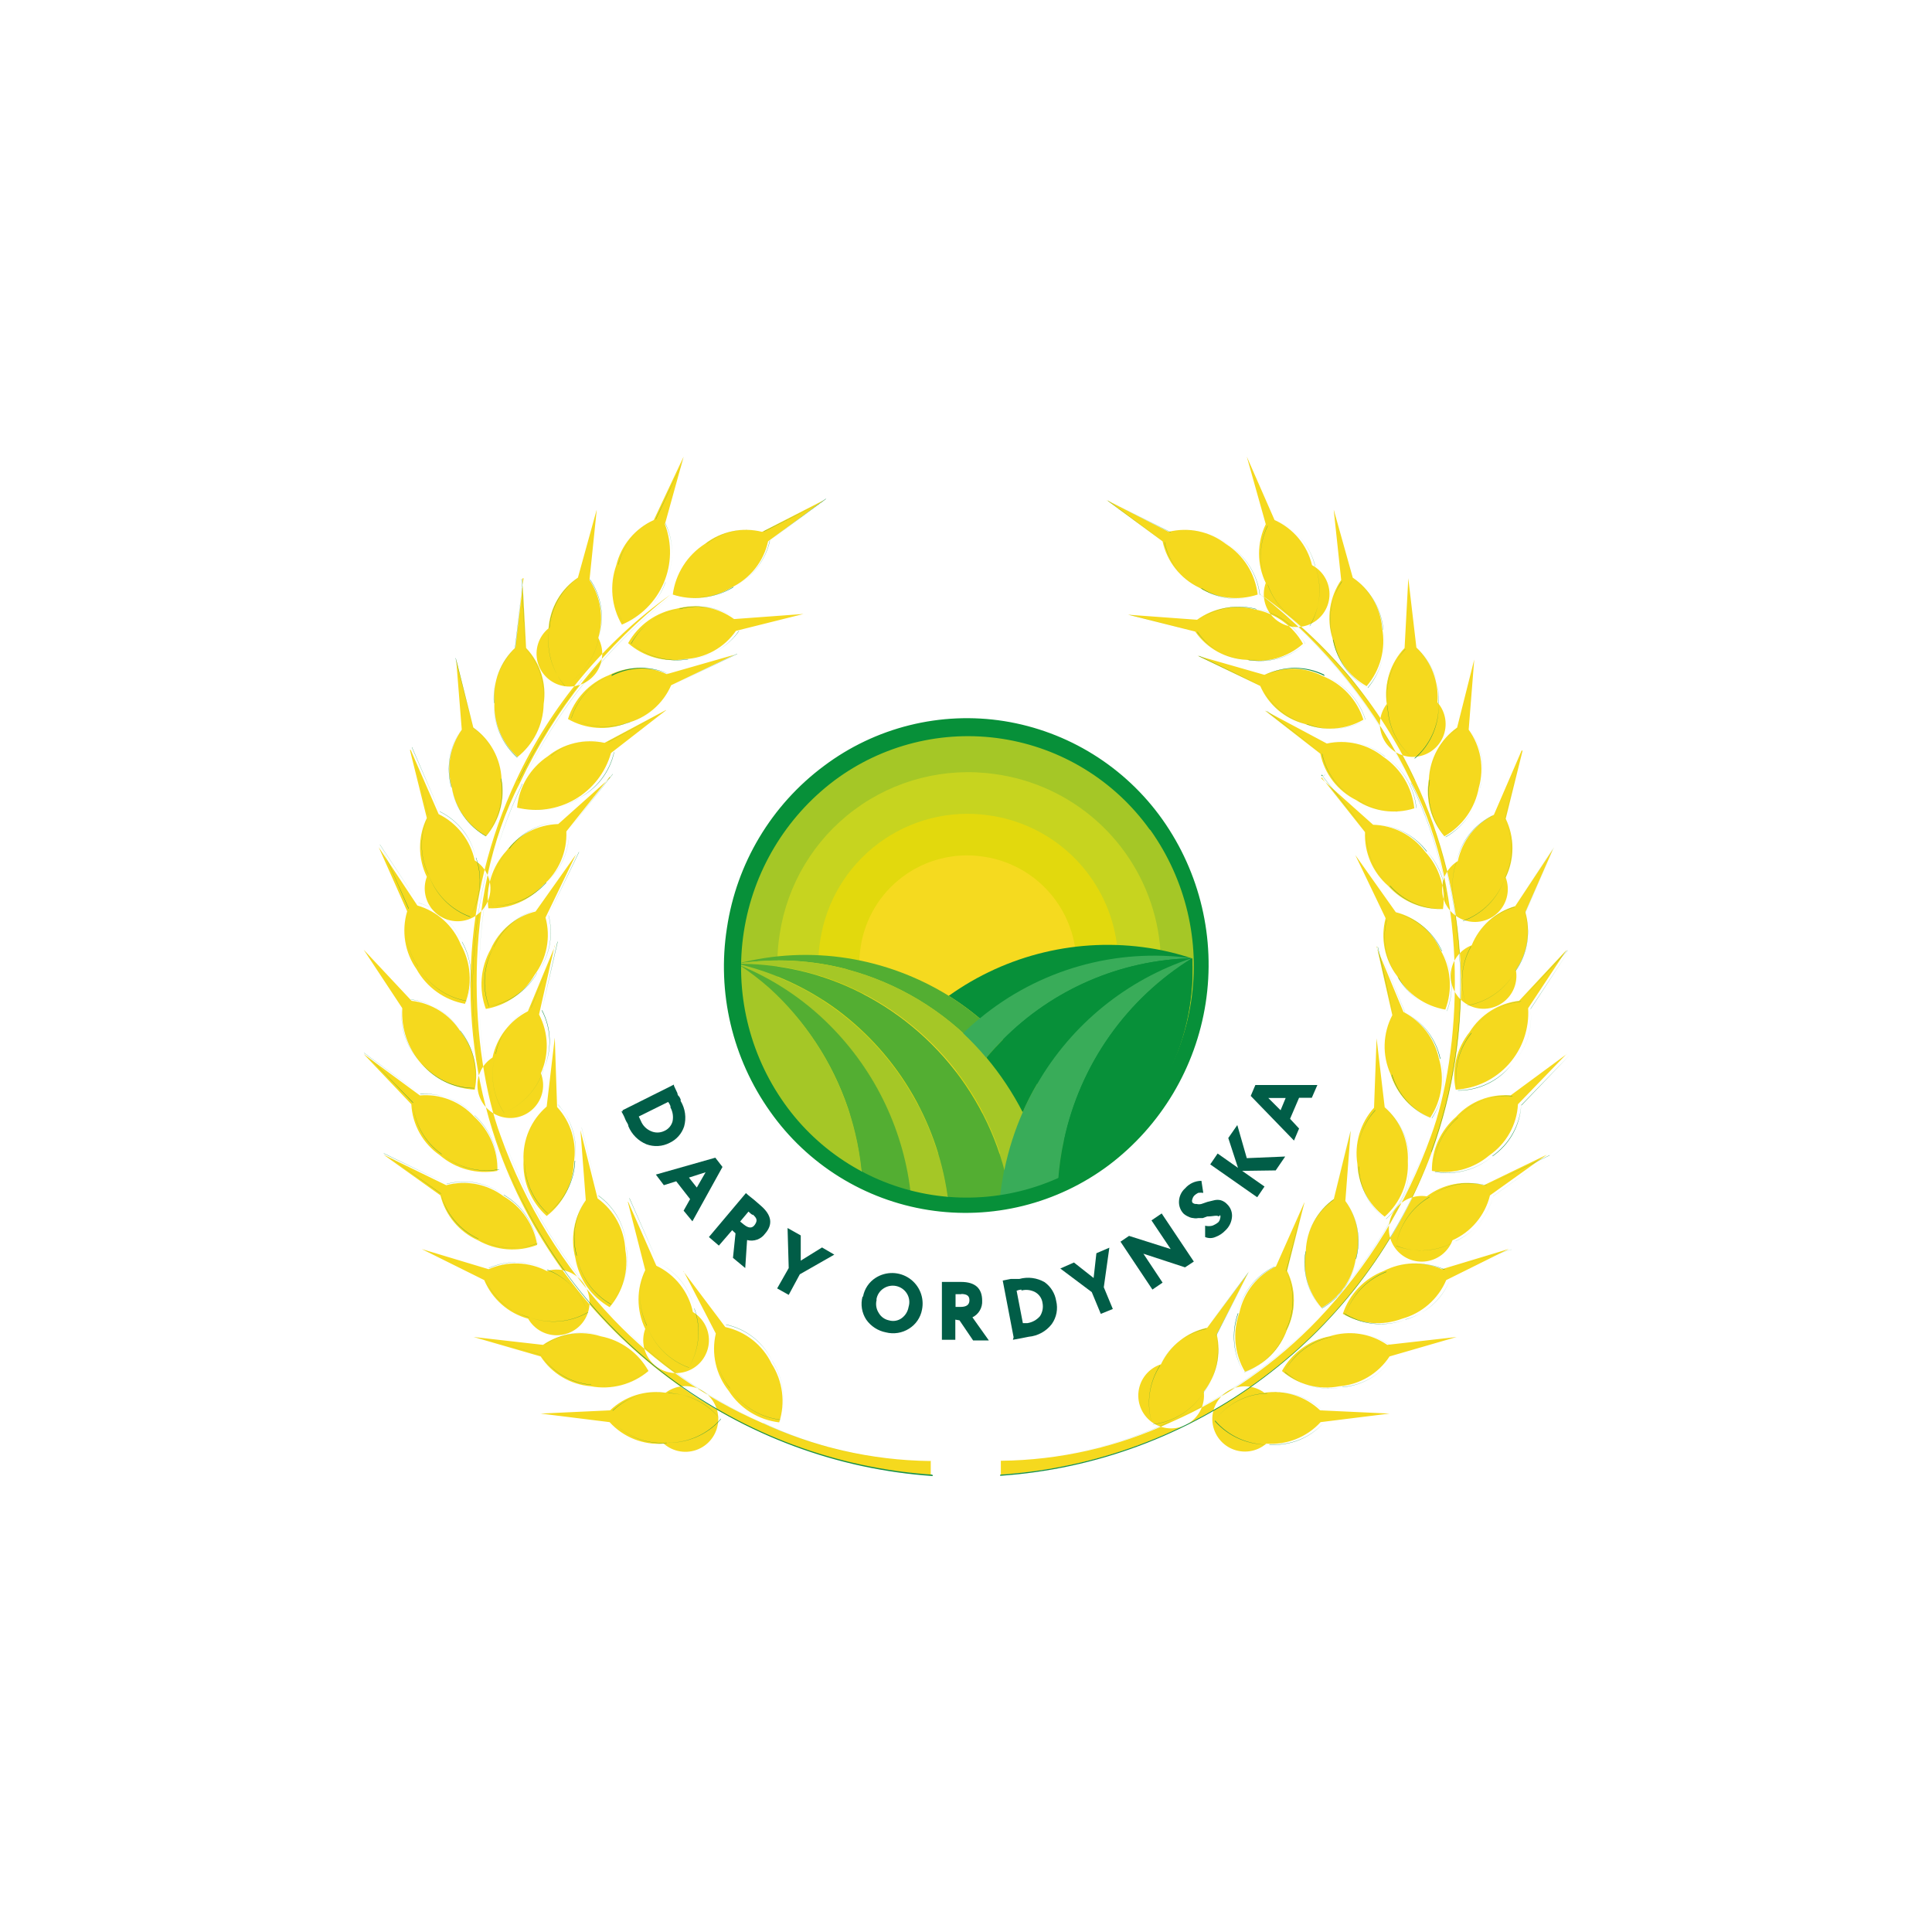 <?xml version="1.0" encoding="UTF-8"?> <svg xmlns="http://www.w3.org/2000/svg" width="1000" height="1000" viewBox="0 0 1000 1000" fill="none"><path fill-rule="evenodd" clip-rule="evenodd" d="M518.161 379.348C541.963 382.544 564.273 392.76 582.242 408.693C600.212 424.625 613.026 445.552 619.049 468.8C625.072 492.048 624.032 516.563 616.059 539.217C608.087 561.87 593.545 581.635 574.29 595.987C555.035 610.339 531.94 618.628 507.952 619.796C483.965 620.963 460.175 614.956 439.617 602.541C419.059 590.127 402.666 571.868 392.532 550.095C382.397 528.323 378.981 504.024 382.718 480.301C387.368 448.989 404.227 420.792 429.607 401.874C454.988 382.956 486.825 374.857 518.161 379.348Z" fill="#A5C726"></path><path fill-rule="evenodd" clip-rule="evenodd" d="M514.934 400.663C534.486 403.309 552.805 411.72 567.555 424.824C582.305 437.927 592.816 455.129 597.747 474.232C602.677 493.336 601.805 513.475 595.24 532.08C588.674 550.685 576.713 566.912 560.885 578.69C545.056 590.468 526.078 597.262 506.371 598.206C486.664 599.15 467.122 594.201 450.24 583.99C433.358 573.779 419.902 558.769 411.588 540.877C403.275 522.984 400.481 503.021 403.563 483.534C407.441 457.822 421.323 434.685 442.184 419.163C463.044 403.641 489.193 396.991 514.934 400.663Z" fill="#C7D41F"></path><path fill-rule="evenodd" clip-rule="evenodd" d="M511.577 421.979C526.855 424.044 541.171 430.613 552.7 440.848C564.23 451.083 572.45 464.52 576.311 479.446C580.172 494.372 579.501 510.109 574.381 524.651C569.262 539.193 559.926 551.881 547.566 561.096C535.206 570.311 520.381 575.635 504.983 576.39C489.584 577.145 474.31 573.296 461.108 565.334C447.906 557.372 437.374 545.658 430.856 531.686C424.339 517.715 422.132 502.118 424.515 486.887C427.536 466.774 438.379 448.668 454.685 436.512C470.99 424.356 491.439 419.132 511.577 421.979Z" fill="#E2D90D"></path><path fill-rule="evenodd" clip-rule="evenodd" d="M508.347 443.298C519.419 444.771 529.801 449.513 538.165 456.917C546.53 464.321 552.497 474.051 555.303 484.863C558.109 495.675 557.626 507.079 553.918 517.616C550.21 528.153 543.445 537.345 534.486 544.017C525.527 550.689 514.782 554.538 503.625 555.073C492.467 555.607 481.404 552.802 471.848 547.016C462.293 541.231 454.68 532.727 449.982 522.593C445.284 512.458 443.715 501.153 445.475 490.122C447.666 475.605 455.501 462.541 467.276 453.772C479.05 445.003 493.811 441.239 508.347 443.298Z" fill="#F5DA1F"></path><path fill-rule="evenodd" clip-rule="evenodd" d="M490.988 515.388C507.402 525.689 521.598 539.161 532.743 555.015C543.888 570.869 551.759 588.786 555.896 607.719C575.379 596.548 591.402 580.216 602.199 560.524C612.996 540.831 618.149 518.541 617.091 496.107C609.874 493.68 602.462 491.877 594.936 490.718C558.378 485.056 521.057 493.957 490.988 515.507V515.388Z" fill="#079039"></path><path fill-rule="evenodd" clip-rule="evenodd" d="M438.548 501.855C464.703 508.856 488.349 523.103 506.761 542.955C525.173 562.808 537.601 587.458 542.614 614.066C547.179 612.243 551.619 610.123 555.907 607.719C551.77 588.786 543.899 570.869 532.754 555.015C521.609 539.161 507.413 525.689 490.999 515.388C475.047 505.535 457.301 498.941 438.786 495.987C419.837 492.978 400.471 493.915 381.902 498.742C400.787 495.809 420.077 496.828 438.548 501.736V501.855Z" fill="#53AE32"></path><path fill-rule="evenodd" clip-rule="evenodd" d="M542.614 614.068C537.621 587.438 525.202 562.763 506.789 542.887C488.375 523.012 464.719 508.747 438.548 501.738C420.067 496.892 400.791 495.873 381.902 498.744C401.119 498.621 420.156 502.453 437.828 510.001C460.202 519.652 479.772 534.801 494.721 554.042C509.67 573.284 519.513 595.991 523.334 620.056C529.926 618.639 536.379 616.635 542.614 614.068Z" fill="#A5C726"></path><path fill-rule="evenodd" clip-rule="evenodd" d="M522.978 620.173C519.136 596.116 509.285 573.418 494.339 554.18C479.392 534.943 459.833 519.787 437.473 510.118C419.838 502.583 400.845 498.752 381.668 498.861C400.406 503.222 418.052 511.373 433.521 522.812C449.327 534.621 462.564 549.523 472.426 566.611C482.287 583.699 488.568 602.616 490.885 622.209C501.676 623.025 512.528 622.258 523.098 619.933L522.978 620.173Z" fill="#53AE32"></path><path fill-rule="evenodd" clip-rule="evenodd" d="M490.719 622.449C488.416 602.852 482.141 583.931 472.278 566.841C462.415 549.751 449.172 534.851 433.356 523.053C417.866 511.575 400.172 503.421 381.383 499.102C399.316 506.253 415.612 516.967 429.285 530.597C453.224 554.523 468.123 586.012 471.439 619.695C474.473 620.414 477.585 621.012 480.779 621.491C484.132 621.731 487.486 622.21 490.719 622.449Z" fill="#A5C726"></path><path fill-rule="evenodd" clip-rule="evenodd" d="M471.578 619.575C468.235 585.935 453.34 554.492 429.425 530.597C415.784 516.928 399.48 506.208 381.523 499.102C397.747 509.775 411.638 523.626 422.359 539.818C436.264 560.841 444.513 585.093 446.31 610.234C454.375 614.336 462.897 617.471 471.698 619.575H471.578Z" fill="#53AE32"></path><path fill-rule="evenodd" clip-rule="evenodd" d="M445.945 607.599C444.174 587.723 438.388 568.412 428.94 550.835C426.904 547.003 424.628 543.171 422.233 539.578C415.479 529.217 407.43 519.76 398.282 511.436C393.085 506.85 387.562 502.647 381.755 498.862C380.886 521.61 386.519 544.135 397.994 563.797C409.468 583.458 426.309 599.442 446.543 609.875C446.405 609.101 446.205 608.341 445.945 607.599Z" fill="#A5C726"></path><path fill-rule="evenodd" clip-rule="evenodd" d="M507.023 527.125C504.149 529.52 501.274 532.035 498.52 534.789C502.752 538.787 506.75 543.025 510.495 547.483C513.133 544.271 515.931 541.193 518.879 538.262C544.834 512.028 579.945 496.876 616.838 495.988C597.394 493.288 577.6 494.662 558.716 500.022C539.831 505.382 522.269 514.612 507.143 527.125H507.023Z" fill="#39AC59"></path><path fill-rule="evenodd" clip-rule="evenodd" d="M519.02 538.261C516.146 541.255 513.271 544.249 510.637 547.483C517.883 556.146 524.149 565.584 529.319 575.625C531.506 570.614 533.985 565.735 536.744 561.015C554.612 530.235 583.166 507.093 616.979 495.988C580.081 496.851 544.961 512.007 519.02 538.261Z" fill="#079039"></path><path fill-rule="evenodd" clip-rule="evenodd" d="M519.743 605.563C518.785 610.713 517.948 615.862 517.469 621.132L522.977 620.173C529.696 618.739 536.27 616.694 542.617 614.066L547.767 611.791C548.14 604.367 549.181 596.992 550.879 589.756C555.032 570.455 563.039 552.191 574.418 536.059C585.798 519.926 600.316 506.256 617.104 495.868C583.261 506.983 554.697 530.175 536.869 561.014C534.087 565.681 531.607 570.521 529.444 575.505C525.197 585.157 521.985 595.233 519.863 605.563H519.743Z" fill="#39AC59"></path><path fill-rule="evenodd" clip-rule="evenodd" d="M550.754 589.876C549.165 597.132 548.124 604.498 547.641 611.911C550.395 610.593 553.149 609.276 555.903 607.719C575.386 596.548 591.409 580.217 602.206 560.524C613.003 540.832 618.156 518.541 617.098 496.108C600.282 506.449 585.735 520.089 574.333 536.204C562.93 552.32 554.91 570.577 550.754 589.876Z" fill="#079039"></path><path fill-rule="evenodd" clip-rule="evenodd" d="M519.73 373.239C536.081 375.851 551.747 381.698 565.812 390.437C579.876 399.176 592.059 410.632 601.643 424.135C621.179 451.707 629.215 485.801 624.052 519.196C618.888 552.591 600.93 582.665 573.979 603.049C560.739 612.98 545.642 620.153 529.58 624.144C513.518 628.134 496.818 628.861 480.47 626.282C464.122 623.702 448.458 617.869 434.406 609.126C420.353 600.384 408.196 588.911 398.657 575.386C379.062 547.831 371.024 513.704 376.263 480.3C381.262 446.827 399.301 416.691 426.441 396.472C439.641 386.545 454.701 379.374 470.727 375.383C486.753 371.391 503.416 370.663 519.73 373.239ZM594.936 429.165C585.964 416.694 574.599 406.134 561.502 398.103C548.405 390.072 533.84 384.73 518.657 382.389C503.473 380.048 487.975 380.755 473.067 384.468C458.16 388.181 444.141 394.827 431.83 404.016C406.633 423.025 389.836 451.106 385.007 482.298C380.177 513.489 387.694 545.336 405.962 571.075C414.891 583.678 426.254 594.365 439.379 602.507C452.504 610.648 467.127 616.079 482.385 618.479C497.643 620.878 513.226 620.199 528.217 616.479C543.208 612.76 557.302 606.076 569.668 596.822C594.865 577.813 611.661 549.732 616.491 518.54C621.321 487.348 613.804 455.503 595.535 429.763L594.936 429.165Z" fill="#079039"></path><path fill-rule="evenodd" clip-rule="evenodd" d="M518.039 756.096V763.282C567.385 759.947 614.711 742.397 654.301 712.753C693.891 683.108 724.052 642.636 741.143 596.223C752.421 565.128 757.454 532.113 755.954 499.07C754.454 466.026 746.45 433.603 732.401 403.657C714.59 365.371 687.15 332.361 652.763 307.853C686.009 333.81 712.71 367.196 730.724 405.334C761.142 464.014 756.352 545.687 740.664 587.96C728.016 623.343 708.11 655.69 682.224 682.926C660.648 705.512 634.799 723.585 606.18 736.098C578.559 748.963 548.507 755.781 518.039 756.096ZM804.254 438.865L784.256 469.044C779.215 470.491 774.568 473.065 770.668 476.571C766.767 480.077 763.716 484.423 761.742 489.282C758.733 490.448 756.117 492.445 754.201 495.04C752.285 497.636 751.148 500.723 750.921 503.941C750.693 507.159 751.386 510.375 752.918 513.215C754.45 516.054 756.758 518.399 759.572 519.975C762.387 521.552 765.591 522.296 768.812 522.119C772.034 521.943 775.139 520.854 777.765 518.979C780.391 517.104 782.429 514.522 783.642 511.532C784.854 508.543 785.191 505.27 784.614 502.096C787.584 497.751 789.563 492.807 790.411 487.613C791.26 482.419 790.957 477.102 789.524 472.037L804.134 438.865H804.254ZM787.608 388.449L773.238 421.741C768.518 424.064 764.385 427.425 761.149 431.573C757.914 435.721 755.659 440.548 754.555 445.692C751.803 447.376 749.588 449.809 748.167 452.706C746.746 455.603 746.179 458.845 746.531 462.052C746.883 465.26 748.14 468.301 750.156 470.82C752.173 473.34 754.865 475.234 757.917 476.281C760.97 477.327 764.256 477.484 767.395 476.733C770.533 475.981 773.392 474.352 775.639 472.036C777.886 469.72 779.427 466.813 780.083 463.654C780.74 460.494 780.484 457.213 779.345 454.194C781.653 449.456 782.852 444.255 782.852 438.985C782.852 433.715 781.653 428.514 779.345 423.776L788.087 388.568L787.608 388.449ZM646.537 658.257L624.861 687.237C619.688 688.35 614.839 690.635 610.687 693.915C606.535 697.195 603.19 701.384 600.91 706.159C597.846 707.158 595.131 709.006 593.077 711.49C591.024 713.973 589.717 716.988 589.311 720.184C588.906 723.381 589.417 726.627 590.785 729.544C592.153 732.462 594.321 734.931 597.037 736.663C599.754 738.396 602.907 739.321 606.129 739.331C609.351 739.341 612.509 738.436 615.236 736.72C617.963 735.004 620.148 732.549 621.534 729.64C622.92 726.731 623.45 723.489 623.064 720.29C626.357 716.17 628.671 711.356 629.833 706.211C630.994 701.067 630.974 695.726 629.771 690.59L646.297 658.376L646.537 658.257ZM675.157 622.33L660.428 655.502C655.642 657.767 651.445 661.107 648.163 665.262C644.881 669.417 642.603 674.273 641.507 679.453C639.703 684.44 639.025 689.765 639.522 695.044C640.019 700.324 641.678 705.428 644.381 709.991C649.403 708.203 653.965 705.319 657.735 701.549C661.505 697.779 664.388 693.218 666.176 688.196C668.501 683.463 669.711 678.26 669.711 672.986C669.711 667.713 668.501 662.51 666.176 657.778L675.157 622.57V622.33ZM699.108 585.326L690.367 620.654C686.079 623.709 682.545 627.703 680.034 632.331C677.523 636.959 676.101 642.099 675.877 647.359C674.966 652.585 675.224 657.947 676.632 663.062C678.04 668.176 680.564 672.915 684.021 676.939C688.681 674.296 692.691 670.645 695.758 666.252C698.824 661.859 700.87 656.836 701.744 651.551C703.168 646.478 703.422 641.148 702.488 635.962C701.555 630.776 699.457 625.87 696.354 621.612L699.108 585.326ZM712.521 537.424L711.204 573.351C707.687 577.251 705.088 581.889 703.596 586.924C702.104 591.959 701.758 597.264 702.582 602.451C702.77 607.764 704.136 612.969 706.58 617.691C709.024 622.412 712.485 626.533 716.714 629.755C720.721 626.182 723.877 621.757 725.95 616.804C728.022 611.851 728.958 606.496 728.689 601.133C728.937 595.862 727.988 590.602 725.914 585.749C723.84 580.896 720.695 576.575 716.714 573.111L712.521 537.424ZM712.521 489.522L720.665 525.449C718.215 530.116 716.856 535.278 716.69 540.547C716.524 545.816 717.556 551.054 719.707 555.866C721.263 560.923 723.915 565.573 727.476 569.486C731.036 573.398 735.417 576.476 740.305 578.5C743.247 574.005 745.169 568.92 745.935 563.603C746.7 558.286 746.291 552.865 744.736 547.723C743.6 542.641 741.372 537.867 738.209 533.732C735.045 529.596 731.02 526.198 726.413 523.772L712.521 490.24V489.522ZM701.504 442.578L717.192 475.271C715.845 480.361 715.675 485.69 716.692 490.856C717.708 496.022 719.885 500.89 723.059 505.09C725.691 509.664 729.298 513.601 733.624 516.623C737.95 519.645 742.889 521.677 748.089 522.574C750.003 517.563 750.77 512.187 750.335 506.841C749.899 501.494 748.273 496.313 745.573 491.677C743.458 486.881 740.277 482.63 736.272 479.248C732.267 475.866 727.544 473.441 722.461 472.157L701.504 442.578ZM684.021 402.34L706.533 430.722C706.313 435.955 707.275 441.171 709.349 445.981C711.422 450.791 714.553 455.072 718.509 458.505C722.055 462.481 726.442 465.618 731.351 467.689C736.26 469.76 741.569 470.714 746.892 470.481C747.659 465.175 747.229 459.764 745.633 454.646C744.038 449.527 741.317 444.831 737.671 440.901C734.528 436.684 730.471 433.232 725.805 430.806C721.138 428.379 715.983 427.041 710.726 426.89L683.901 402.939L684.021 402.34ZM654.919 367.97L683.421 390.125C684.475 395.256 686.683 400.079 689.878 404.229C693.074 408.379 697.173 411.746 701.864 414.076C706.242 417.026 711.231 418.947 716.458 419.693C721.684 420.44 727.012 419.994 732.041 418.387C731.49 413.062 729.779 407.921 727.027 403.328C724.275 398.735 720.55 394.8 716.114 391.802C712.06 388.513 707.316 386.181 702.237 384.979C697.157 383.776 691.873 383.734 686.775 384.856L654.919 367.851V367.97ZM619.711 339.349L652.285 355.037C654.367 359.847 657.52 364.117 661.505 367.521C665.49 370.925 670.201 373.373 675.277 374.677C680.185 376.62 685.467 377.436 690.732 377.063C695.997 376.69 701.111 375.138 705.695 372.521C704.077 367.405 701.334 362.716 697.666 358.8C693.998 354.883 689.498 351.838 684.499 349.888C679.864 347.508 674.748 346.218 669.539 346.114C664.331 346.01 659.166 347.096 654.44 349.289L619.711 339.349ZM583.784 318.152L618.633 326.894C621.62 331.205 625.563 334.767 630.154 337.302C634.745 339.836 639.861 341.275 645.1 341.505C650.297 342.414 655.631 342.143 660.71 340.713C665.788 339.282 670.481 336.729 674.44 333.241C671.835 328.587 668.226 324.571 663.876 321.484C659.526 318.398 654.545 316.319 649.291 315.398C644.254 314.012 638.969 313.777 633.828 314.71C628.687 315.643 623.822 317.72 619.592 320.787L583.666 318.152H583.784ZM719.228 731.666L683.301 729.99C679.499 726.379 674.924 723.682 669.922 722.105C664.921 720.528 659.626 720.112 654.44 720.888C651.886 718.992 648.849 717.855 645.678 717.61C642.506 717.364 639.329 718.02 636.513 719.501C633.698 720.982 631.359 723.228 629.764 725.98C628.169 728.733 627.384 731.88 627.499 735.059C627.615 738.238 628.627 741.319 630.417 743.949C632.208 746.578 634.704 748.648 637.62 749.921C640.535 751.193 643.751 751.616 646.897 751.141C650.042 750.666 652.989 749.312 655.399 747.235C660.627 747.631 665.876 746.835 670.751 744.906C675.627 742.976 680 739.964 683.541 736.098L719.228 731.666ZM753.957 692.027L718.031 696.099C713.731 693.127 708.807 691.181 703.637 690.413C698.467 689.645 693.19 690.074 688.212 691.668C683.033 692.668 678.137 694.796 673.874 697.9C669.61 701.005 666.083 705.01 663.542 709.631C667.568 713.116 672.335 715.639 677.48 717.008C682.626 718.377 688.015 718.558 693.241 717.535C698.463 717.112 703.52 715.499 708.024 712.822C712.528 710.144 716.36 706.473 719.228 702.087L753.957 692.027ZM780.782 646.521L746.293 656.939C741.515 654.817 736.319 653.801 731.094 653.967C725.868 654.133 720.748 655.477 716.114 657.898C711.188 659.813 706.744 662.791 703.101 666.62C699.457 670.45 696.704 675.036 695.037 680.052C699.642 682.715 704.781 684.322 710.083 684.757C715.384 685.191 720.718 684.444 725.695 682.567C730.77 681.177 735.463 678.655 739.425 675.191C743.386 671.728 746.512 667.412 748.567 662.568L780.902 646.521H780.782ZM800.662 597.661L768.087 613.468C763.045 612.108 757.76 611.919 752.633 612.915C747.506 613.911 742.674 616.067 738.508 619.217C735.33 618.718 732.076 619.131 729.123 620.408C726.17 621.685 723.641 623.773 721.827 626.43C720.014 629.088 718.99 632.205 718.877 635.42C718.764 638.635 719.567 641.816 721.19 644.594C722.813 647.372 725.19 649.632 728.046 651.113C730.902 652.594 734.119 653.234 737.324 652.959C740.53 652.685 743.591 651.506 746.154 649.561C748.716 647.616 750.675 644.983 751.801 641.97C756.588 639.827 760.824 636.621 764.186 632.595C767.548 628.57 769.947 623.83 771.201 618.737L800.662 597.661ZM810.961 545.567L781.86 567.003C776.637 566.546 771.379 567.303 766.497 569.215C761.615 571.126 757.242 574.14 753.717 578.021C749.712 581.499 746.513 585.807 744.341 590.646C742.17 595.485 741.078 600.74 741.143 606.043C746.378 606.988 751.759 606.759 756.896 605.371C762.032 603.984 766.796 601.473 770.843 598.02C775.185 595.046 778.783 591.111 781.358 586.521C783.933 581.932 785.417 576.81 785.693 571.554L810.841 545.567H810.961ZM810.961 491.558L786.29 518.023C781.077 518.615 776.065 520.376 771.628 523.176C767.191 525.975 763.442 529.74 760.663 534.19C757.338 538.322 754.97 543.139 753.728 548.295C752.485 553.45 752.4 558.817 753.478 564.009C758.712 563.719 763.838 562.397 768.56 560.118C773.281 557.839 777.506 554.649 780.99 550.731C784.474 546.813 787.148 542.245 788.859 537.289C790.57 532.333 791.285 527.088 790.961 521.856L810.961 491.558ZM763.059 341.385L754.197 376.593C749.9 379.649 746.351 383.64 743.821 388.266C741.29 392.892 739.842 398.032 739.586 403.298C738.659 408.515 738.899 413.873 740.286 418.986C741.673 424.1 744.174 428.844 747.61 432.878C752.252 430.228 756.255 426.592 759.338 422.226C762.421 417.86 764.509 412.87 765.453 407.609C766.894 402.545 767.168 397.22 766.256 392.035C765.343 386.85 763.268 381.939 760.185 377.67L763.059 341.385ZM728.929 299.47L727.012 335.397C723.385 339.217 720.67 343.809 719.073 348.828C717.476 353.848 717.038 359.164 717.791 364.378C715.82 366.93 714.615 369.99 714.318 373.201C714.02 376.412 714.641 379.641 716.108 382.512C717.576 385.383 719.829 387.778 722.606 389.417C725.383 391.056 728.57 391.872 731.793 391.769C735.016 391.666 738.144 390.648 740.811 388.835C743.477 387.022 745.573 384.488 746.854 381.529C748.135 378.57 748.549 375.308 748.047 372.123C747.544 368.937 746.147 365.961 744.017 363.539C744.436 358.295 743.676 353.023 741.79 348.112C739.904 343.2 736.942 338.774 733.12 335.158L728.929 299.231V299.47ZM690.367 264.262L694.199 300.189C691.227 304.534 689.275 309.493 688.487 314.698C687.699 319.902 688.096 325.218 689.649 330.248C690.589 335.447 692.665 340.376 695.729 344.682C698.792 348.987 702.768 352.564 707.372 355.157C710.86 351.082 713.39 346.278 714.778 341.097C716.166 335.916 716.379 330.491 715.396 325.218C715.009 319.981 713.439 314.9 710.805 310.358C708.17 305.815 704.54 301.929 700.187 298.992L690.367 263.903V264.262ZM645.339 236.36L655.159 271.328C652.868 276.071 651.679 281.27 651.679 286.537C651.679 291.804 652.868 297.003 655.159 301.746C654.046 304.812 653.839 308.135 654.561 311.316C655.284 314.498 656.906 317.404 659.235 319.689C661.564 321.973 664.501 323.539 667.696 324.201C670.891 324.862 674.209 324.59 677.254 323.418C680.298 322.246 682.941 320.223 684.867 317.59C686.793 314.957 687.922 311.825 688.118 308.569C688.314 305.312 687.568 302.068 685.971 299.223C684.373 296.378 681.993 294.053 679.11 292.525C677.881 287.407 675.492 282.639 672.128 278.59C668.765 274.542 664.516 271.319 659.71 269.172L645.339 236.36ZM572.648 258.754L601.747 280.19C602.861 285.363 605.145 290.212 608.425 294.364C611.705 298.516 615.895 301.861 620.67 304.141C625.147 306.927 630.182 308.693 635.418 309.313C640.655 309.934 645.964 309.395 650.968 307.734C650.346 302.406 648.539 297.285 645.679 292.746C642.819 288.208 638.98 284.368 634.442 281.507C630.304 278.299 625.491 276.072 620.367 274.993C615.243 273.915 609.942 274.013 604.861 275.28L572.648 258.754ZM481.754 756.096V763.282C432.404 759.961 385.071 742.417 345.479 712.771C305.886 683.124 275.728 642.644 258.65 596.223C247.353 565.136 242.299 532.125 243.779 499.082C245.259 466.038 253.242 433.611 267.272 403.657C285.12 365.395 312.553 332.393 346.91 307.853C313.669 333.785 287.003 367.18 269.069 405.334C238.532 464.014 243.441 545.687 259.128 587.96C271.777 623.343 291.683 655.69 317.569 682.926C339.145 705.512 364.995 723.585 393.615 736.098C421.07 748.966 450.956 755.825 481.275 756.216L481.754 756.096ZM426.666 258.754L397.566 280.19C396.423 285.368 394.115 290.217 390.815 294.367C387.515 298.518 383.312 301.86 378.525 304.141C374.048 306.927 369.013 308.693 363.777 309.313C358.54 309.934 353.231 309.395 348.227 307.734C348.927 302.414 350.78 297.312 353.655 292.783C356.53 288.253 360.358 284.405 364.873 281.507C369.007 278.291 373.818 276.059 378.943 274.98C384.069 273.901 389.373 274.004 394.452 275.28L426.666 258.754ZM353.855 236.36L344.156 271.328C347.898 281.189 347.666 292.118 343.511 301.812C339.356 311.507 331.601 319.211 321.88 323.302C319.188 318.691 317.536 313.548 317.04 308.231C316.543 302.915 317.214 297.554 319.006 292.525C320.252 287.414 322.648 282.654 326.01 278.608C329.371 274.561 333.61 271.334 338.406 269.172L353.855 236.36ZM308.827 264.262L305.115 300.189C308.025 304.562 309.94 309.52 310.726 314.713C311.512 319.907 311.151 325.209 309.666 330.248C311.204 333.083 311.902 336.296 311.682 339.514C311.462 342.731 310.332 345.82 308.424 348.419C306.515 351.019 303.907 353.022 300.902 354.195C297.898 355.368 294.623 355.662 291.457 355.044C288.292 354.426 285.367 352.92 283.025 350.703C280.683 348.486 279.021 345.648 278.23 342.521C277.44 339.395 277.555 336.107 278.562 333.044C279.569 329.98 281.427 327.266 283.919 325.218C284.288 319.977 285.851 314.889 288.487 310.344C291.123 305.799 294.762 301.916 299.128 298.992L308.827 263.903V264.262ZM270.386 299.47L272.303 335.397C275.931 339.212 278.638 343.808 280.216 348.831C281.793 353.855 282.198 359.173 281.403 364.378C281.304 369.663 280.04 374.861 277.701 379.602C275.362 384.342 272.006 388.508 267.872 391.802C263.912 388.268 260.784 383.901 258.713 379.014C256.643 374.127 255.681 368.842 255.896 363.539C255.45 358.293 256.199 353.013 258.086 348.098C259.974 343.182 262.95 338.758 266.793 335.158L270.984 299.231L270.386 299.47ZM236.136 341.385L244.998 376.593C249.314 379.63 252.875 383.617 255.408 388.247C257.941 392.876 259.378 398.026 259.608 403.298C260.535 408.515 260.296 413.873 258.909 418.986C257.522 424.1 255.02 428.844 251.584 432.878C246.938 430.247 242.937 426.615 239.871 422.244C236.806 417.873 234.751 412.873 233.86 407.609C232.429 402.551 232.149 397.237 233.04 392.056C233.931 386.876 235.972 381.96 239.01 377.67L236.136 341.744V341.385ZM188.234 491.558L213.023 518.023C218.22 518.615 223.216 520.378 227.634 523.178C232.052 525.978 235.777 529.743 238.531 534.19C241.855 538.322 244.224 543.139 245.466 548.295C246.708 553.45 246.793 558.817 245.716 564.009C240.481 563.719 235.356 562.397 230.634 560.118C225.912 557.839 221.688 554.649 218.204 550.731C214.72 546.813 212.046 542.245 210.335 537.289C208.623 532.333 207.909 527.088 208.233 521.856L188.234 491.558ZM188.234 545.567L217.334 567.003C222.557 566.546 227.815 567.303 232.697 569.215C237.579 571.126 241.952 574.14 245.476 578.021C249.372 581.554 252.46 585.887 254.527 590.724C256.593 595.56 257.591 600.786 257.452 606.043C252.216 606.988 246.836 606.759 241.7 605.371C236.564 603.984 231.8 601.473 227.753 598.02C223.41 595.046 219.813 591.111 217.238 586.521C214.662 581.932 213.179 576.81 212.903 571.554L188.234 545.567ZM198.533 597.661L230.986 613.468C236.047 612.097 241.355 611.903 246.502 612.899C251.65 613.895 256.501 616.057 260.685 619.217C265.251 621.874 269.174 625.505 272.175 629.852C275.177 634.199 277.183 639.155 278.051 644.365C273.082 646.26 267.754 647.028 262.453 646.614C257.151 646.199 252.007 644.613 247.393 641.97C242.605 639.827 238.37 636.621 235.008 632.595C231.646 628.57 229.247 623.83 227.992 618.737L198.533 597.661ZM218.293 646.521L252.902 656.939C257.68 654.817 262.874 653.801 268.1 653.967C273.325 654.133 278.446 655.477 283.079 657.898C286.14 656.943 289.409 656.872 292.508 657.695C295.608 658.518 298.411 660.2 300.595 662.548C302.779 664.896 304.255 667.813 304.852 670.964C305.449 674.114 305.144 677.369 303.971 680.353C302.797 683.338 300.804 685.929 298.221 687.829C295.638 689.729 292.571 690.86 289.373 691.092C286.175 691.323 282.975 690.645 280.146 689.137C277.316 687.629 274.971 685.351 273.38 682.567C268.319 681.177 263.641 678.654 259.699 675.189C255.757 671.724 252.654 667.408 250.626 662.568L218.293 646.521ZM245.118 692.027L281.045 696.099C285.37 693.133 290.313 691.192 295.501 690.425C300.689 689.657 305.985 690.082 310.983 691.668C316.162 692.668 321.056 694.796 325.32 697.9C329.583 701.005 333.111 705.01 335.652 709.631C331.581 713.081 326.792 715.58 321.634 716.947C316.476 718.314 311.079 718.515 305.833 717.535C300.611 717.112 295.555 715.499 291.051 712.822C286.547 710.144 282.715 706.473 279.847 702.087L245.118 692.027ZM279.847 731.666L315.774 729.99C319.558 726.388 324.113 723.697 329.093 722.12C334.073 720.543 339.346 720.122 344.514 720.888C347.079 718.948 350.143 717.776 353.348 717.506C356.553 717.237 359.769 717.882 362.622 719.367C365.475 720.852 367.848 723.116 369.466 725.895C371.085 728.674 371.883 731.856 371.766 735.07C371.649 738.284 370.623 741.4 368.807 744.054C366.991 746.709 364.458 748.793 361.505 750.067C358.552 751.341 355.298 751.751 352.121 751.249C348.944 750.748 345.974 749.356 343.556 747.235C338.345 747.64 333.111 746.846 328.254 744.916C323.396 742.985 319.046 739.969 315.534 736.098L279.847 731.666ZM415.889 317.793L380.92 326.535C377.933 330.846 373.99 334.408 369.399 336.942C364.808 339.477 359.694 340.915 354.454 341.145C349.257 342.054 343.922 341.784 338.843 340.353C333.765 338.923 329.072 336.37 325.114 332.882C327.718 328.228 331.327 324.212 335.677 321.125C340.027 318.039 345.008 315.96 350.262 315.039C355.3 313.653 360.585 313.418 365.725 314.351C370.866 315.284 375.733 317.36 379.962 320.428L415.889 317.793ZM379.962 338.99L347.388 354.678C345.294 359.501 342.122 363.78 338.115 367.185C334.108 370.59 329.374 373.03 324.276 374.317C319.389 376.259 314.125 377.074 308.88 376.701C303.634 376.328 298.541 374.776 293.978 372.162C295.584 367.058 298.31 362.377 301.956 358.461C305.603 354.545 310.078 351.493 315.055 349.528C319.689 347.149 324.806 345.858 330.015 345.755C335.224 345.651 340.387 346.736 345.113 348.929L379.842 338.99H379.962ZM344.754 367.611L316.252 389.766C313.39 399.859 306.721 408.447 297.651 413.719C288.581 418.992 277.819 420.537 267.632 418.028C268.134 412.689 269.826 407.53 272.582 402.929C275.338 398.329 279.088 394.404 283.559 391.443C287.613 388.154 292.357 385.822 297.436 384.619C302.516 383.417 307.8 383.375 312.898 384.497L344.754 367.492V367.611ZM315.654 401.981L293.14 430.363C293.36 435.596 292.398 440.812 290.324 445.622C288.251 450.432 285.12 454.713 281.164 458.146C277.618 462.122 273.231 465.259 268.322 467.33C263.413 469.401 258.105 470.355 252.783 470.121C252.066 464.817 252.52 459.42 254.113 454.309C255.706 449.199 258.398 444.5 262.002 440.542C265.145 436.324 269.202 432.873 273.868 430.447C278.535 428.02 283.69 426.681 288.947 426.531L315.774 402.58L315.654 401.981ZM298.169 442.219L282.362 474.912C283.734 479.992 283.929 485.318 282.933 490.485C281.937 495.652 279.776 500.524 276.614 504.731C273.969 509.318 270.344 513.264 265.996 516.287C261.649 519.31 256.685 521.334 251.464 522.215C249.616 517.191 248.885 511.825 249.319 506.489C249.754 501.154 251.344 495.977 253.98 491.318C256.1 486.503 259.298 482.239 263.325 478.855C267.353 475.471 272.103 473.057 277.212 471.798L298.169 442.219ZM287.152 489.162L279.008 525.089C281.458 529.756 282.817 534.919 282.983 540.188C283.149 545.457 282.117 550.694 279.966 555.507C281.134 558.507 281.426 561.777 280.809 564.936C280.192 568.096 278.692 571.015 276.481 573.355C274.27 575.695 271.44 577.36 268.321 578.155C265.201 578.95 261.919 578.844 258.858 577.848C255.797 576.852 253.081 575.007 251.027 572.528C248.972 570.05 247.664 567.039 247.254 563.846C246.843 560.653 247.347 557.409 248.707 554.491C250.067 551.573 252.228 549.102 254.937 547.364C256.011 542.257 258.214 537.456 261.384 533.311C264.555 529.167 268.613 525.785 273.26 523.413L287.152 489.881V489.162ZM287.152 537.064L288.349 572.991C291.918 576.858 294.551 581.493 296.046 586.538C297.541 591.583 297.858 596.905 296.971 602.092C296.797 607.395 295.45 612.594 293.027 617.315C290.605 622.036 287.166 626.162 282.96 629.396C278.952 625.823 275.796 621.398 273.724 616.445C271.651 611.491 270.715 606.137 270.984 600.774C270.709 595.499 271.646 590.231 273.722 585.374C275.798 580.517 278.957 576.199 282.96 572.752L287.152 537.064ZM300.445 584.966L309.307 620.294C313.559 623.375 317.06 627.378 319.548 632.002C322.037 636.626 323.448 641.753 323.677 647C324.587 652.226 324.329 657.588 322.921 662.702C321.513 667.817 318.991 672.556 315.534 676.579C310.874 673.937 306.864 670.285 303.797 665.892C300.73 661.5 298.685 656.477 297.811 651.191C296.464 646.111 296.248 640.796 297.179 635.623C298.11 630.45 300.165 625.545 303.199 621.253L300.445 584.966ZM325.114 621.971L339.725 655.143C344.51 657.408 348.708 660.748 351.99 664.903C355.272 669.057 357.55 673.914 358.646 679.094C361.419 680.748 363.665 683.157 365.12 686.039C366.575 688.922 367.179 692.16 366.861 695.373C366.544 698.587 365.317 701.643 363.326 704.186C361.335 706.728 358.662 708.651 355.618 709.729C352.574 710.808 349.287 710.998 346.139 710.276C342.992 709.555 340.115 707.952 337.845 705.656C335.575 703.359 334.004 700.464 333.319 697.308C332.634 694.153 332.862 690.867 333.975 687.836C331.685 683.094 330.495 677.894 330.495 672.627C330.495 667.36 331.685 662.161 333.975 657.418L324.994 622.21L325.114 621.971ZM353.615 657.898L375.412 686.878C380.578 688.008 385.419 690.299 389.568 693.577C393.718 696.855 397.068 701.035 399.363 705.8C402.226 710.264 404.065 715.306 404.748 720.565C405.431 725.825 404.941 731.17 403.314 736.217C398.028 735.605 392.944 733.827 388.429 731.01C383.915 728.194 380.08 724.409 377.207 719.931C373.914 715.81 371.601 710.997 370.44 705.852C369.278 700.708 369.299 695.366 370.501 690.231L353.855 658.017L353.615 657.898ZM212.544 388.089L227.035 421.381C231.755 423.705 235.888 427.066 239.123 431.214C242.358 435.362 244.612 440.189 245.716 445.332C248.468 447.017 250.685 449.45 252.106 452.347C253.527 455.244 254.094 458.486 253.742 461.693C253.389 464.901 252.131 467.942 250.115 470.461C248.098 472.981 245.407 474.874 242.355 475.921C239.303 476.968 236.016 477.125 232.878 476.373C229.74 475.622 226.88 473.993 224.633 471.677C222.386 469.361 220.845 466.454 220.189 463.295C219.533 460.135 219.789 456.854 220.927 453.835C218.619 449.097 217.42 443.896 217.42 438.626C217.42 433.356 218.619 428.155 220.927 423.417L212.185 388.209L212.544 388.089ZM196.019 438.506L216.017 468.684C221.058 470.132 225.705 472.705 229.605 476.211C233.505 479.718 236.557 484.064 238.531 488.923C241.135 493.556 242.68 498.708 243.052 504.01C243.425 509.311 242.618 514.629 240.687 519.58C235.455 518.643 230.496 516.556 226.168 513.47C221.84 510.385 218.249 506.377 215.657 501.737C212.617 497.425 210.596 492.479 209.746 487.272C208.895 482.065 209.238 476.733 210.748 471.678L196.019 438.506Z" fill="#F5D91E"></path><path d="M605.706 735.857C578.25 748.726 548.363 755.585 518.044 755.977C548.401 755.584 578.327 748.725 605.826 735.857H605.706ZM681.75 682.686C660.229 705.336 634.367 723.419 605.706 735.857C634.393 723.349 660.288 705.23 681.87 682.567L681.75 682.686ZM740.19 587.84C727.572 623.202 707.661 655.515 681.75 682.686C707.622 655.485 727.527 623.18 740.19 587.84ZM730.251 405.214C744.928 435.613 752.543 468.937 752.526 502.694C753.549 531.559 749.495 560.378 740.55 587.84C749.495 560.337 753.548 531.478 752.526 502.575C752.528 468.781 744.915 435.421 730.251 404.974V405.214ZM652.41 307.853C685.642 333.744 712.309 367.098 730.251 405.214C712.237 367.076 685.537 333.689 652.291 307.733L652.41 307.853ZM732.166 403.657C723.133 385.126 712.132 367.621 699.354 351.444C685.464 335.099 669.756 320.394 652.53 307.614C669.75 320.355 685.459 335.02 699.354 351.324C712.065 367.549 723.061 385.046 732.166 403.537V403.657ZM740.91 596.223C752.188 565.128 757.221 532.113 755.721 499.069C754.221 466.026 746.216 433.603 732.166 403.657C746.18 433.594 754.155 466 755.635 499.022C757.114 532.044 752.07 565.033 740.79 596.104L740.91 596.223ZM517.686 763.88C567.119 760.504 614.512 742.871 654.13 713.115C693.747 683.359 723.891 642.757 740.91 596.223C723.811 642.653 693.63 683.137 654.017 712.783C614.404 742.429 567.053 759.969 517.686 763.281V763.88ZM517.686 756.575V763.641V756.455V756.575ZM789.41 472.636L804.019 439.344L789.41 472.516V472.636ZM784.499 502.575C787.54 498.263 789.562 493.317 790.412 488.11C791.263 482.903 790.92 477.571 789.41 472.516C790.882 477.536 791.205 482.824 790.355 487.986C789.505 493.148 787.503 498.052 784.499 502.335V502.575ZM759.231 520.538C764.517 519.621 769.531 517.531 773.904 514.422C778.276 511.314 781.896 507.266 784.499 502.575C781.907 507.215 778.318 511.223 773.99 514.308C769.662 517.394 764.703 519.481 759.471 520.418L759.231 520.538ZM761.387 489.761C758.765 494.409 757.211 499.582 756.838 504.906C756.465 510.23 757.282 515.57 759.231 520.538C757.319 515.603 756.521 510.307 756.894 505.028C757.266 499.749 758.801 494.618 761.387 490V489.761ZM784.021 469.402C778.962 470.878 774.299 473.475 770.381 476.999C766.462 480.524 763.389 484.886 761.387 489.761C763.376 484.912 766.433 480.573 770.331 477.069C774.229 473.565 778.868 470.986 783.901 469.522L784.021 469.402ZM803.899 439.224L783.901 469.522L803.781 439.344L803.899 439.224ZM778.871 424.255L787.613 389.047L778.871 424.375V424.255ZM778.871 454.673C781.179 449.935 782.378 444.734 782.378 439.464C782.378 434.194 781.179 428.993 778.871 424.255C781.152 428.979 782.336 434.158 782.336 439.404C782.336 444.65 781.152 449.828 778.871 454.553V454.673ZM757.076 476.827C762.136 475.002 766.721 472.063 770.493 468.229C774.266 464.394 777.128 459.762 778.871 454.673C777.123 459.693 774.284 464.262 770.556 468.052C766.828 471.842 762.307 474.757 757.316 476.588L757.076 476.827ZM753.843 446.17C752.074 451.174 751.436 456.508 751.974 461.788C752.513 467.068 754.214 472.164 756.956 476.708C754.232 472.179 752.54 467.104 752.002 461.847C751.464 456.589 752.092 451.277 753.843 446.29V446.17ZM772.524 422.219C767.814 424.557 763.691 427.923 760.458 432.068C757.224 436.214 754.963 441.033 753.843 446.17C754.909 441.028 757.135 436.198 760.352 432.047C763.569 427.896 767.691 424.535 772.404 422.219H772.524ZM629.537 691.309L646.063 658.975L629.417 691.309H629.537ZM622.83 720.888C626.099 716.755 628.4 711.941 629.56 706.801C630.721 701.661 630.713 696.326 629.537 691.189C630.747 696.305 630.772 701.629 629.61 706.756C628.448 711.882 626.128 716.675 622.83 720.769V720.888ZM596.604 737.294C601.922 736.686 607.036 734.897 611.574 732.059C616.111 729.22 619.957 725.404 622.83 720.888C619.969 725.352 616.156 729.128 611.663 731.944C607.17 734.76 602.109 736.546 596.844 737.175L596.604 737.294ZM600.436 706.637C597.537 711.131 595.678 716.215 594.995 721.519C594.311 726.823 594.82 732.212 596.484 737.294C594.857 732.247 594.367 726.902 595.05 721.643C595.734 716.384 597.573 711.341 600.436 706.877V706.637ZM624.387 687.716C619.221 688.846 614.38 691.137 610.23 694.415C606.081 697.693 602.731 701.873 600.436 706.637C602.708 701.869 606.053 697.69 610.208 694.429C614.363 691.167 619.215 688.911 624.387 687.836V687.716ZM646.063 658.855L624.267 687.836L645.943 658.855H646.063ZM665.703 658.017L674.685 622.809L665.823 658.017H665.703ZM665.703 688.435C668.021 683.678 669.226 678.457 669.226 673.166C669.226 667.875 668.021 662.653 665.703 657.897C667.958 662.629 669.128 667.804 669.128 673.046C669.128 678.288 667.958 683.464 665.703 688.195V688.435ZM643.907 710.35C648.942 708.549 653.512 705.647 657.283 701.856C661.053 698.065 663.93 693.479 665.703 688.435C663.973 693.47 661.124 698.047 657.369 701.823C653.615 705.598 649.053 708.473 644.027 710.23L643.907 710.35ZM640.793 679.573C638.969 684.602 638.291 689.975 638.809 695.3C639.327 700.625 641.028 705.766 643.787 710.35C641.102 705.802 639.452 700.719 638.956 695.462C638.459 690.204 639.127 684.902 640.913 679.932L640.793 679.573ZM659.835 655.622C655.027 657.872 650.805 661.206 647.502 665.361C644.198 669.517 641.902 674.381 640.793 679.573C641.868 674.401 644.124 669.548 647.386 665.393C650.648 661.238 654.827 657.894 659.596 655.622H659.835ZM701.869 651.79C703.285 646.696 703.536 641.349 702.603 636.146C701.67 630.942 699.577 626.015 696.48 621.731C699.536 625.989 701.598 630.879 702.51 636.041C703.422 641.202 703.162 646.503 701.75 651.55L701.869 651.79ZM684.144 677.297C688.819 674.643 692.839 670.973 695.906 666.558C698.974 662.143 701.012 657.096 701.869 651.79C700.992 657.043 698.956 662.035 695.911 666.406C692.866 670.776 688.888 674.414 684.264 677.058L684.144 677.297ZM675.762 647.598C674.849 652.851 675.116 658.242 676.546 663.379C677.975 668.516 680.531 673.271 684.026 677.297C680.586 673.288 678.072 668.569 676.664 663.477C675.257 658.385 674.99 653.045 675.882 647.837L675.762 647.598ZM690.372 620.773C686.053 623.835 682.491 627.844 679.959 632.493C677.427 637.142 675.992 642.309 675.762 647.598C675.987 642.354 677.411 637.232 679.923 632.624C682.434 628.015 685.967 624.043 690.252 621.012L690.372 620.773ZM698.995 585.565L690.252 620.893L698.995 585.685V585.565ZM729.412 602.331C729.67 597.04 728.726 591.76 726.652 586.886C724.578 582.012 721.427 577.671 717.437 574.188C721.432 577.641 724.587 581.96 726.662 586.816C728.738 591.672 729.678 596.937 729.412 602.211V602.331ZM717.437 630.952C721.445 627.38 724.602 622.954 726.674 618.001C728.747 613.048 729.682 607.693 729.412 602.331C729.664 607.673 728.72 613.005 726.648 617.936C724.576 622.867 721.429 627.273 717.437 630.832V630.952ZM703.187 603.768C703.375 609.081 704.74 614.286 707.183 619.008C709.627 623.73 713.088 627.85 717.317 631.072C713.125 627.851 709.696 623.744 707.274 619.045C704.852 614.346 703.498 609.171 703.306 603.888L703.187 603.768ZM711.928 574.428C708.357 578.345 705.715 583.017 704.201 588.098C702.687 593.178 702.341 598.535 703.187 603.768C702.346 598.6 702.685 593.309 704.178 588.29C705.671 583.271 708.28 578.655 711.809 574.787L711.928 574.428ZM727.257 524.131L713.365 490.479L727.257 524.011V524.131ZM745.579 548.082C744.484 542.967 742.26 538.162 739.069 534.018C735.878 529.874 731.802 526.496 727.138 524.131C731.763 526.517 735.797 529.905 738.946 534.049C742.096 538.192 744.28 542.986 745.341 548.082H745.579ZM741.148 578.859C744.09 574.364 746.012 569.279 746.778 563.962C747.543 558.644 747.134 553.224 745.579 548.082C747.155 553.181 747.576 558.568 746.81 563.85C746.043 569.133 744.109 574.178 741.148 578.619V578.859ZM720.311 556.225C721.863 561.315 724.528 565.997 728.111 569.932C731.694 573.867 736.105 576.957 741.028 578.978C736.162 576.94 731.805 573.856 728.266 569.944C724.727 566.033 722.093 561.39 720.55 556.345L720.311 556.225ZM721.27 525.688C718.818 530.376 717.458 535.558 717.292 540.847C717.126 546.135 718.158 551.392 720.311 556.225C718.177 551.433 717.145 546.224 717.291 540.981C717.436 535.737 718.754 530.593 721.15 525.927L721.27 525.688ZM713.126 490.479L721.27 525.807L713.126 489.881V490.479ZM746.418 492.396C744.298 487.581 741.1 483.317 737.072 479.933C733.044 476.549 728.293 474.134 723.185 472.875C728.237 474.154 732.934 476.565 736.917 479.926C740.901 483.287 744.067 487.51 746.178 492.276L746.418 492.396ZM748.932 523.412C750.865 518.384 751.642 512.986 751.207 507.618C750.772 502.249 749.135 497.046 746.418 492.396C749.099 497.016 750.715 502.176 751.15 507.5C751.585 512.824 750.828 518.178 748.932 523.173V523.412ZM723.664 506.048C726.309 510.635 729.934 514.582 734.282 517.604C738.629 520.627 743.591 522.651 748.812 523.532C743.628 522.68 738.7 520.678 734.39 517.673C730.08 514.668 726.497 510.737 723.904 506.167L723.664 506.048ZM717.796 476.109C716.449 481.218 716.277 486.567 717.293 491.752C718.31 496.937 720.488 501.825 723.664 506.048C720.523 501.853 718.366 497.007 717.35 491.866C716.335 486.725 716.487 481.422 717.796 476.348V476.109ZM738.634 440.781C735.46 436.567 731.381 433.12 726.696 430.695C722.012 428.27 716.841 426.928 711.569 426.77C716.777 426.933 721.882 428.267 726.505 430.672C731.127 433.077 735.15 436.491 738.274 440.661L738.634 440.781ZM747.855 470.48C748.573 465.157 748.12 459.741 746.528 454.611C744.935 449.482 742.24 444.762 738.634 440.781C742.28 444.711 745.001 449.407 746.596 454.526C748.192 459.644 748.622 465.055 747.855 470.361V470.48ZM719.353 458.505C722.9 462.48 727.287 465.618 732.196 467.689C737.104 469.76 742.412 470.714 747.735 470.48C742.452 470.678 737.19 469.707 732.326 467.637C727.461 465.567 723.114 462.449 719.593 458.505H719.353ZM707.378 430.602C707.139 435.855 708.093 441.094 710.167 445.926C712.241 450.758 715.381 455.059 719.353 458.505C715.42 455.079 712.303 450.817 710.231 446.03C708.159 441.243 707.184 436.054 707.378 430.841V430.602ZM684.864 402.22L707.378 430.602L684.984 402.22H684.864ZM717.077 391.682C713.019 388.355 708.261 385.991 703.159 384.767C698.056 383.543 692.743 383.492 687.618 384.616C692.697 383.496 697.964 383.538 703.024 384.741C708.084 385.944 712.807 388.276 716.839 391.562L717.077 391.682ZM733.125 418.267C732.609 412.918 730.899 407.752 728.121 403.151C725.344 398.55 721.57 394.631 717.077 391.682C721.533 394.631 725.275 398.537 728.031 403.115C730.786 407.694 732.486 412.829 733.005 418.147L733.125 418.267ZM702.827 414.076C707.202 417.034 712.191 418.96 717.419 419.706C722.647 420.453 727.977 420.002 733.005 418.387C728.022 419.99 722.74 420.445 717.555 419.72C712.371 418.994 707.418 417.106 703.067 414.196L702.827 414.076ZM684.264 390.125C685.347 395.26 687.581 400.083 690.796 404.232C694.011 408.38 698.124 411.746 702.827 414.076C698.141 411.739 694.047 408.369 690.853 404.22C687.658 400.072 685.446 395.252 684.384 390.125H684.264ZM655.763 367.97L684.264 390.125L655.643 367.97H655.763ZM685.581 349.887C680.922 347.46 675.769 346.133 670.517 346.008C665.265 345.884 660.054 346.965 655.285 349.169C659.965 346.883 665.105 345.695 670.314 345.695C675.523 345.695 680.663 346.883 685.343 349.169L685.581 349.887ZM706.778 372.521C705.16 367.405 702.416 362.716 698.748 358.799C695.08 354.883 690.581 351.837 685.581 349.887C690.546 351.84 695.013 354.873 698.659 358.767C702.305 362.661 705.037 367.319 706.658 372.401L706.778 372.521ZM676.242 374.796C681.176 376.708 686.471 377.506 691.75 377.134C697.029 376.761 702.161 375.227 706.778 372.641C702.227 375.228 697.155 376.765 691.933 377.138C686.711 377.511 681.472 376.711 676.6 374.796H676.242ZM653.128 355.037C655.215 359.877 658.382 364.175 662.389 367.601C666.396 371.026 671.135 373.488 676.242 374.796C671.166 373.53 666.45 371.11 662.462 367.724C658.474 364.339 655.321 360.079 653.248 355.276L653.128 355.037ZM620.675 339.468L653.128 355.156L620.555 339.588L620.675 339.468ZM650.494 315.278C645.432 313.872 640.115 313.638 634.949 314.593C629.782 315.547 624.901 317.665 620.675 320.786C624.879 317.714 629.724 315.633 634.846 314.699C639.969 313.766 645.237 314.005 650.254 315.398L650.494 315.278ZM675.642 333.241C673.051 328.564 669.449 324.525 665.098 321.417C660.747 318.31 655.758 316.212 650.494 315.278C655.746 316.158 660.729 318.222 665.066 321.313C669.402 324.405 672.978 328.443 675.522 333.121L675.642 333.241ZM646.183 341.624C651.399 342.5 656.744 342.214 661.837 340.785C666.929 339.357 671.643 336.822 675.642 333.361C671.646 336.784 666.947 339.288 661.877 340.695C656.808 342.102 651.491 342.378 646.303 341.504L646.183 341.624ZM619.598 327.014C622.629 331.308 626.597 334.855 631.203 337.387C635.81 339.918 640.933 341.367 646.183 341.624C640.975 341.39 635.89 339.961 631.322 337.448C626.754 334.936 622.823 331.407 619.836 327.133L619.598 327.014ZM584.749 318.272L619.716 327.014L584.868 318.272H584.749ZM656.961 747.714C662.203 748.141 667.471 747.346 672.355 745.393C677.238 743.44 681.602 740.381 685.103 736.456C681.592 740.328 677.241 743.344 672.384 745.275C667.527 747.205 662.292 747.999 657.081 747.594L656.961 747.714ZM628.818 735.139C632.282 739.192 636.605 742.423 641.473 744.598C646.341 746.772 651.631 747.837 656.961 747.714C651.698 747.893 646.459 746.913 641.616 744.844C636.774 742.774 632.445 739.666 628.938 735.738L628.818 735.139ZM656.002 721.128C650.719 721.255 645.533 722.569 640.827 724.974C636.121 727.379 632.016 730.812 628.818 735.02C632.009 730.843 636.098 727.438 640.783 725.054C645.467 722.67 650.628 721.369 655.882 721.247L656.002 721.128ZM684.864 730.229C681.061 726.618 676.486 723.921 671.485 722.344C666.484 720.767 661.188 720.351 656.002 721.128C661.161 720.336 666.432 720.734 671.413 722.29C676.394 723.847 680.954 726.522 684.744 730.109L684.864 730.229ZM694.803 718.014C700.04 717.595 705.111 715.971 709.619 713.271C714.126 710.571 717.949 706.866 720.79 702.446C717.962 706.841 714.156 710.523 709.668 713.203C705.181 715.883 700.134 717.488 694.923 717.894L694.803 718.014ZM664.864 710.11C668.949 713.577 673.759 716.086 678.939 717.453C684.119 718.821 689.539 719.012 694.803 718.014C689.605 719.042 684.241 718.876 679.117 717.528C673.993 716.179 669.242 713.684 665.224 710.23L664.864 710.11ZM689.654 691.908C684.443 692.904 679.518 695.043 675.232 698.169C670.945 701.296 667.405 705.333 664.864 709.99C667.291 705.42 670.696 701.441 674.835 698.336C678.975 695.231 683.748 693.077 688.815 692.027L689.654 691.908ZM719.593 696.338C715.268 693.372 710.323 691.431 705.135 690.664C699.947 689.896 694.653 690.321 689.654 691.908C694.628 690.332 699.894 689.901 705.058 690.648C710.221 691.394 715.149 693.299 719.473 696.219L719.593 696.338ZM727.377 683.045C732.452 681.655 737.146 679.134 741.107 675.67C745.068 672.206 748.194 667.891 750.249 663.047C748.237 667.884 745.139 672.194 741.193 675.641C737.247 679.089 732.56 681.581 727.496 682.926L727.377 683.045ZM696.599 680.531C701.22 683.212 706.381 684.828 711.705 685.263C717.029 685.699 722.383 684.941 727.377 683.045C722.118 684.993 716.477 685.683 710.904 685.059C705.331 684.435 699.98 682.515 695.282 679.453L696.599 680.531ZM717.676 658.137C712.715 660.049 708.241 663.04 704.575 666.892C700.91 670.744 698.144 675.361 696.48 680.411C698.162 675.417 700.923 670.855 704.565 667.047C708.208 663.239 712.642 660.278 717.557 658.376L717.676 658.137ZM747.975 657.179C743.183 655.029 737.964 653.998 732.715 654.164C727.465 654.33 722.323 655.688 717.676 658.137C722.265 655.711 727.347 654.364 732.535 654.198C737.723 654.032 742.881 655.051 747.615 657.179H747.975ZM782.344 646.76L747.855 657.179L782.464 646.76H782.344ZM772.883 619.096L802.224 598.139L772.763 619.216L772.883 619.096ZM753.363 642.449C758.171 640.286 762.427 637.061 765.808 633.016C769.189 628.971 771.608 624.212 772.883 619.096C771.629 624.189 769.23 628.929 765.868 632.955C762.506 636.981 758.27 640.186 753.483 642.329L753.363 642.449ZM722.587 644.844C727.572 646.757 732.921 647.535 738.245 647.12C743.569 646.706 748.734 645.11 753.363 642.449C748.782 645.122 743.657 646.727 738.369 647.141C733.081 647.556 727.768 646.77 722.827 644.844H722.587ZM739.951 619.456C735.371 622.126 731.441 625.776 728.439 630.145C725.436 634.513 723.438 639.492 722.587 644.724C723.457 639.545 725.452 634.62 728.431 630.296C731.411 625.972 735.302 622.353 739.831 619.695L739.951 619.456ZM769.77 613.708C764.688 612.345 759.365 612.154 754.199 613.15C749.034 614.145 744.161 616.302 739.951 619.456C744.111 616.293 748.938 614.121 754.063 613.104C759.189 612.087 764.478 612.253 769.53 613.588L769.77 613.708ZM802.104 597.9L769.65 613.708L802.104 598.02V597.9ZM787.373 572.033L812.523 546.046L787.493 572.153L787.373 572.033ZM772.524 598.498C776.869 595.499 780.467 591.543 783.042 586.933C785.616 582.324 787.098 577.185 787.373 571.913C787.011 577.132 785.491 582.204 782.922 586.762C780.353 591.319 776.801 595.247 772.524 598.259V598.498ZM742.705 606.522C747.959 607.486 753.362 607.266 758.521 605.878C763.679 604.49 768.463 601.969 772.524 598.498C768.466 601.93 763.699 604.42 758.563 605.786C753.427 607.153 748.052 607.364 742.825 606.402L742.705 606.522ZM754.68 578.38C750.643 581.831 747.423 586.134 745.248 590.979C743.074 595.825 742.001 601.092 742.107 606.402C742.019 601.112 743.1 595.868 745.273 591.045C747.447 586.221 750.659 581.938 754.68 578.5V578.38ZM782.942 567.243C777.693 566.809 772.416 567.588 767.515 569.519C762.615 571.45 758.223 574.482 754.68 578.38C758.156 574.503 762.488 571.489 767.331 569.576C772.174 567.664 777.397 566.906 782.584 567.362L782.942 567.243ZM792.164 522.215L812.163 491.917L792.284 522.215H792.164ZM782.344 551.076C786.069 547.329 788.889 542.782 790.591 537.78C792.292 532.779 792.83 527.455 792.164 522.215C792.818 527.427 792.285 532.719 790.605 537.696C788.926 542.673 786.143 547.206 782.464 550.956L782.344 551.076ZM754.56 564.488C759.909 564.526 765.196 563.337 770.012 561.011C774.829 558.686 779.048 555.287 782.344 551.076C779.001 555.197 774.787 558.526 770.003 560.825C765.22 563.123 759.987 564.333 754.68 564.369L754.56 564.488ZM761.627 534.549C758.286 538.695 755.907 543.532 754.664 548.71C753.422 553.888 753.345 559.277 754.441 564.488C753.382 559.314 753.478 553.97 754.72 548.836C755.962 543.703 758.32 538.907 761.627 534.789V534.549ZM787.373 518.263C782.123 518.833 777.074 520.598 772.611 523.421C768.149 526.244 764.392 530.05 761.627 534.549C764.354 530.078 768.071 526.295 772.495 523.491C776.918 520.688 781.928 518.94 787.135 518.382L787.373 518.263ZM811.324 491.917L786.655 518.382L811.444 491.917H811.324ZM766.058 407.968C767.491 402.883 767.761 397.542 766.849 392.338C765.937 387.135 763.865 382.204 760.788 377.91C763.871 382.178 765.946 387.089 766.859 392.274C767.772 397.46 767.498 402.784 766.058 407.849V407.968ZM748.215 433.356C752.87 430.694 756.883 427.039 759.966 422.651C763.05 418.264 765.13 413.25 766.058 407.968C765.15 413.211 763.089 418.187 760.023 422.536C756.958 426.885 752.967 430.499 748.334 433.117L748.215 433.356ZM739.951 403.537C739.022 408.782 739.27 414.167 740.679 419.304C742.087 424.44 744.621 429.199 748.095 433.237C744.676 429.217 742.184 424.493 740.797 419.402C739.41 414.31 739.162 408.975 740.071 403.777L739.951 403.537ZM754.68 376.832C750.368 379.882 746.803 383.869 744.251 388.494C741.7 393.119 740.229 398.262 739.951 403.537C740.216 398.289 741.67 393.17 744.2 388.565C746.731 383.96 750.273 379.989 754.56 376.952L754.68 376.832ZM744.621 364.258C744.993 358.989 744.198 353.703 742.294 348.777C740.39 343.851 737.422 339.405 733.603 335.756C737.422 339.348 740.386 343.754 742.272 348.646C744.159 353.538 744.92 358.792 744.501 364.018L744.621 364.258ZM731.928 392.639C736.034 389.161 739.306 384.805 741.503 379.893C743.7 374.98 744.766 369.637 744.621 364.258C744.819 369.541 743.848 374.802 741.778 379.667C739.708 384.532 736.59 388.879 732.646 392.4L731.928 392.639ZM718.156 365.096C718.252 370.411 719.526 375.639 721.887 380.402C724.247 385.165 727.637 389.344 731.808 392.639C727.689 389.358 724.342 385.212 722.004 380.493C719.665 375.775 718.392 370.6 718.276 365.335L718.156 365.096ZM727.377 335.996C723.798 339.871 721.115 344.488 719.521 349.518C717.928 354.547 717.462 359.866 718.156 365.096C717.42 359.883 717.867 354.571 719.463 349.555C721.059 344.538 723.765 339.944 727.377 336.115V335.996ZM716 326.056C715.59 320.794 713.999 315.693 711.345 311.131C708.691 306.57 705.043 302.666 700.671 299.71C705.011 302.66 708.633 306.549 711.266 311.089C713.899 315.629 715.475 320.704 715.88 325.936L716 326.056ZM707.977 356.114C711.438 351.999 713.949 347.174 715.336 341.979C716.723 336.784 716.949 331.348 716 326.056C716.963 331.31 716.743 336.713 715.355 341.871C713.967 347.03 711.447 351.814 707.977 355.875V356.114ZM690.014 331.086C690.951 336.318 693.037 341.277 696.123 345.605C699.208 349.933 703.217 353.522 707.857 356.114C703.275 353.508 699.322 349.926 696.279 345.621C693.237 341.316 691.179 336.395 690.252 331.205L690.014 331.086ZM694.563 300.907C691.636 305.295 689.711 310.273 688.925 315.489C688.138 320.705 688.51 326.03 690.014 331.086C688.471 326.074 688.078 320.78 688.866 315.596C689.654 310.412 691.601 305.473 694.563 301.147V300.907ZM680.792 293.123C679.546 288.012 677.15 283.253 673.789 279.206C670.427 275.16 666.188 271.933 661.392 269.771C666.167 271.913 670.388 275.121 673.73 279.148C677.072 283.175 679.447 287.915 680.673 293.004L680.792 293.123ZM677.918 324.14C680.639 319.495 682.306 314.31 682.802 308.951C683.299 303.591 682.613 298.188 680.792 293.123C682.634 298.144 683.332 303.512 682.835 308.836C682.337 314.161 680.658 319.307 677.918 323.9V324.14ZM656.122 302.584C657.883 307.575 660.746 312.105 664.499 315.837C668.251 319.569 672.798 322.407 677.799 324.14C672.828 322.412 668.309 319.588 664.578 315.877C660.846 312.167 657.998 307.664 656.242 302.704L656.122 302.584ZM656.122 272.046C653.804 276.803 652.599 282.024 652.599 287.315C652.599 292.606 653.804 297.828 656.122 302.584C653.825 297.864 652.631 292.684 652.631 287.435C652.631 282.186 653.825 277.005 656.122 272.286V272.046ZM606.065 275.519L573.731 259.352L606.065 275.639V275.519ZM635.525 281.866C631.409 278.614 626.602 276.35 621.473 275.25C616.345 274.149 611.033 274.241 605.945 275.519C611.007 274.253 616.289 274.156 621.393 275.235C626.497 276.314 631.289 278.541 635.405 281.747L635.525 281.866ZM652.171 307.973C651.518 302.656 649.684 297.551 646.804 293.034C643.924 288.517 640.07 284.701 635.525 281.866C640.048 284.714 643.878 288.536 646.737 293.052C649.596 297.568 651.412 302.666 652.051 307.973H652.171ZM621.753 304.62C626.254 307.403 631.314 309.158 636.573 309.758C641.831 310.359 647.158 309.79 652.171 308.092C647.192 309.786 641.896 310.342 636.674 309.72C631.451 309.098 626.435 307.315 621.992 304.5L621.753 304.62ZM602.712 280.669C603.838 285.853 606.141 290.71 609.442 294.863C612.744 299.016 616.955 302.354 621.753 304.62C616.956 302.37 612.75 299.034 609.466 294.877C606.181 290.72 603.91 285.856 602.832 280.669H602.712ZM573.611 259.233L602.712 280.788L573.611 259.352V259.233ZM394.937 736.576C422.435 749.443 452.36 756.302 482.717 756.695C452.398 756.303 422.513 749.444 395.057 736.576H394.937ZM318.891 683.285C340.453 705.919 366.304 724.034 394.937 736.576C366.329 724.106 340.51 706.026 319.011 683.405L318.891 683.285ZM260.451 588.439C273.069 623.8 292.98 656.114 318.891 683.285C292.94 656.145 273.024 623.822 260.451 588.439ZM270.392 405.573C255.728 436.02 248.115 469.38 248.117 503.173C246.976 532.083 251.032 560.963 260.093 588.439C251.031 561.004 246.974 532.164 248.117 503.293C248.042 469.53 255.659 436.193 270.392 405.813V405.573ZM347.993 308.212C314.712 334.133 288.004 367.529 270.032 405.693C287.95 367.495 314.667 334.088 347.993 308.212ZM268.475 404.016C277.536 385.501 288.535 367.999 301.288 351.803C315.152 335.548 330.821 320.923 347.993 308.212C330.733 320.994 314.983 335.699 301.048 352.043C288.31 368.249 277.312 385.749 268.235 404.256L268.475 404.016ZM259.853 596.463C248.527 565.402 243.458 532.407 244.938 499.378C246.418 466.35 254.417 433.94 268.475 404.016C254.445 433.97 246.461 466.397 244.982 499.441C243.502 532.484 248.556 565.495 259.853 596.582V596.463ZM482.597 763.281C433.277 759.963 385.974 742.432 346.404 712.807C306.833 683.182 276.688 642.732 259.613 596.343C276.619 642.885 306.758 683.495 346.379 713.253C385.999 743.011 433.4 760.639 482.837 764L482.597 763.281ZM482.597 756.216V763.401V756.336V756.216ZM395.415 275.16L427.63 258.873L395.415 275.04V275.16ZM365.836 281.387C369.952 278.182 374.744 275.955 379.848 274.876C384.952 273.797 390.234 273.894 395.295 275.16C390.189 273.881 384.858 273.788 379.71 274.889C374.563 275.989 369.734 278.252 365.596 281.507L365.836 281.387ZM379.488 303.781C375.046 306.596 370.029 308.38 364.807 309.002C359.585 309.623 354.289 309.067 349.31 307.374C354.323 309.071 359.649 309.64 364.908 309.04C370.166 308.439 375.227 306.685 379.728 303.901L379.488 303.781ZM398.409 279.83C397.288 285 395 289.845 391.721 293.996C388.442 298.147 384.258 301.494 379.488 303.781C384.27 301.493 388.469 298.148 391.768 293.999C395.067 289.85 397.378 285.005 398.529 279.83H398.409ZM427.51 258.274L398.409 279.711L427.39 258.155L427.51 258.274ZM339.49 268.813L354.938 236L339.371 268.813H339.49ZM320.09 292.165C321.361 287.08 323.766 282.348 327.126 278.324C330.486 274.301 334.713 271.09 339.49 268.933C334.692 271.11 330.445 274.339 327.066 278.382C323.687 282.425 321.262 287.177 319.97 292.285L320.09 292.165ZM322.964 322.942C320.264 318.334 318.607 313.19 318.111 307.873C317.614 302.555 318.29 297.193 320.09 292.165C318.279 297.237 317.608 302.647 318.125 308.008C318.643 313.369 320.336 318.549 323.084 323.182L322.964 322.942ZM344.399 301.386C342.659 306.356 339.816 310.866 336.083 314.579C332.349 318.291 327.823 321.11 322.844 322.822C327.845 321.09 332.39 318.252 336.143 314.52C339.896 310.788 342.759 306.258 344.519 301.267L344.399 301.386ZM344.399 271.088C346.688 275.81 347.879 280.99 347.879 286.237C347.879 291.485 346.688 296.664 344.399 301.386C346.692 296.623 347.883 291.404 347.883 286.117C347.883 280.831 346.692 275.612 344.399 270.849V271.088ZM284.402 325.098C284.793 319.875 286.353 314.807 288.964 310.268C291.576 305.729 295.173 301.834 299.491 298.871C295.123 301.821 291.484 305.726 288.849 310.291C286.214 314.855 284.653 319.96 284.284 325.218L284.402 325.098ZM292.306 354.917C288.857 350.845 286.358 346.057 284.991 340.899C283.624 335.741 283.422 330.343 284.402 325.098C283.452 330.39 283.679 335.826 285.066 341.021C286.452 346.215 288.965 351.042 292.426 355.156L292.306 354.917ZM309.91 330.008C308.969 335.208 306.894 340.136 303.83 344.441C300.766 348.747 296.791 352.324 292.186 354.917C296.805 352.311 300.789 348.716 303.853 344.389C306.918 340.061 308.986 335.109 309.91 329.888V330.008ZM305.359 300.069C308.297 304.406 310.231 309.345 311.018 314.524C311.805 319.704 311.426 324.993 309.91 330.008C311.482 324.961 311.889 319.623 311.101 314.396C310.313 309.169 308.349 304.188 305.359 299.829V300.069ZM266.678 335.397L270.751 299.47L266.559 335.397H266.678ZM255.782 363.779C255.348 358.562 256.09 353.314 257.956 348.422C259.821 343.53 262.761 339.12 266.559 335.516C262.762 339.176 259.817 343.627 257.934 348.553C256.05 353.479 255.275 358.759 255.662 364.018L255.782 363.779ZM267.757 391.921C263.813 388.4 260.695 384.052 258.625 379.188C256.555 374.323 255.584 369.062 255.782 363.779C255.548 369.102 256.501 374.41 258.572 379.318C260.644 384.227 263.782 388.614 267.757 392.161V391.921ZM281.05 364.617C280.933 369.882 279.661 375.056 277.322 379.775C274.984 384.493 271.636 388.64 267.518 391.921C271.667 388.614 275.032 384.429 277.372 379.667C279.712 374.905 280.968 369.683 281.05 364.377V364.617ZM271.948 335.636C275.569 339.457 278.271 344.053 279.848 349.075C281.425 354.097 281.837 359.412 281.05 364.617C281.813 359.385 281.38 354.048 279.782 349.008C278.185 343.967 275.466 339.354 271.829 335.516L271.948 335.636ZM270.032 299.71L271.948 335.636L269.912 299.71H270.032ZM233.746 407.489C232.315 402.431 232.035 397.117 232.926 391.936C233.817 386.755 235.857 381.84 238.896 377.551C235.819 381.845 233.747 386.776 232.835 391.979C231.923 397.182 232.193 402.524 233.626 407.609L233.746 407.489ZM251.469 432.638C246.837 430.02 242.845 426.406 239.78 422.057C236.715 417.708 234.653 412.732 233.746 407.489C234.633 412.786 236.698 417.816 239.786 422.209C242.874 426.603 246.907 430.248 251.589 432.877L251.469 432.638ZM259.254 403.178C260.178 408.368 259.95 413.697 258.584 418.788C257.218 423.88 254.749 428.608 251.351 432.638C254.804 428.591 257.314 423.827 258.701 418.69C260.089 413.554 260.319 408.174 259.374 402.939L259.254 403.178ZM244.764 376.592C249.03 379.642 252.549 383.618 255.058 388.223C257.568 392.827 259.002 397.94 259.254 403.178C258.997 397.911 257.549 392.772 255.019 388.146C252.488 383.52 248.941 379.529 244.644 376.473L244.764 376.592ZM235.782 340.666L244.764 375.874L235.902 340.666H235.782ZM217.819 549.878C214.162 546.113 211.393 541.579 209.714 536.606C208.036 531.633 207.49 526.348 208.118 521.137C207.452 526.377 207.991 531.701 209.692 536.702C211.394 541.704 214.215 546.251 217.939 549.998L217.819 549.878ZM245.482 563.171C240.175 563.136 234.943 561.925 230.16 559.627C225.377 557.329 221.162 553.999 217.819 549.878C221.116 554.089 225.335 557.489 230.151 559.814C234.968 562.139 240.253 563.328 245.601 563.29L245.482 563.171ZM238.177 533.591C241.484 537.709 243.842 542.506 245.084 547.639C246.326 552.772 246.422 558.116 245.363 563.29C246.459 558.079 246.382 552.69 245.139 547.513C243.897 542.335 241.518 537.498 238.177 533.352V533.591ZM212.789 517.424C217.975 517.999 222.961 519.755 227.362 522.558C231.763 525.361 235.462 529.135 238.177 533.591C235.417 529.113 231.677 525.32 227.238 522.499C222.798 519.677 217.775 517.901 212.549 517.305L212.789 517.424ZM213.748 570.835L188.598 544.729L213.868 570.716L213.748 570.835ZM228.597 597.301C224.312 594.307 220.759 590.381 218.208 585.818C215.657 581.255 214.174 576.174 213.868 570.955C214.143 576.227 215.624 581.366 218.199 585.975C220.774 590.585 224.372 594.541 228.717 597.541L228.597 597.301ZM258.296 605.205C253.069 606.166 247.695 605.956 242.559 604.589C237.424 603.222 232.655 600.733 228.597 597.301C232.658 600.771 237.442 603.292 242.6 604.68C247.759 606.068 253.162 606.288 258.416 605.325L258.296 605.205ZM245.601 577.422C249.514 580.916 252.614 585.225 254.682 590.046C256.751 594.866 257.739 600.081 257.577 605.325C257.757 600.061 256.778 594.823 254.709 589.981C252.639 585.138 249.529 580.81 245.601 577.302V577.422ZM217.699 566.404C222.885 565.957 228.104 566.72 232.946 568.632C237.788 570.543 242.119 573.552 245.601 577.422C242.053 573.531 237.662 570.504 232.763 568.574C227.865 566.643 222.588 565.86 217.339 566.284L217.699 566.404ZM188.36 544.968L217.579 566.404L188.479 544.968H188.36ZM228.238 617.899L198.778 596.822L228.238 617.779V617.899ZM247.638 641.131C242.88 638.945 238.67 635.725 235.314 631.706C231.958 627.687 229.54 622.97 228.238 617.899C229.484 623.01 231.878 627.769 235.24 631.816C238.601 635.862 242.842 639.089 247.638 641.251V641.131ZM278.176 643.526C273.234 645.453 267.92 646.238 262.632 645.824C257.344 645.409 252.219 643.805 247.638 641.131C252.267 643.793 257.432 645.389 262.756 645.803C268.08 646.217 273.429 645.44 278.414 643.526H278.176ZM260.811 618.618C265.362 621.263 269.277 624.875 272.277 629.2C275.278 633.525 277.292 638.457 278.176 643.646C277.311 638.404 275.295 633.418 272.271 629.049C269.248 624.679 265.292 621.035 260.691 618.378L260.811 618.618ZM231.231 612.749C236.283 611.405 241.575 611.236 246.702 612.253C251.829 613.27 256.655 615.447 260.811 618.618C256.627 615.458 251.775 613.296 246.628 612.3C241.48 611.304 236.172 611.498 231.112 612.869L231.231 612.749ZM198.658 597.061L231.231 612.749L198.658 596.942V597.061ZM273.745 681.728C268.681 680.384 263.993 677.891 260.047 674.444C256.102 670.996 253.004 666.687 250.991 661.849C253.047 666.693 256.172 671.009 260.134 674.472C264.095 677.936 268.79 680.458 273.865 681.848L273.745 681.728ZM304.282 679.214C299.692 681.858 294.574 683.455 289.295 683.89C284.015 684.324 278.706 683.586 273.745 681.728C278.739 683.624 284.093 684.381 289.418 683.946C294.742 683.511 299.901 681.895 304.521 679.214H304.282ZM283.205 657.298C288.127 659.164 292.567 662.113 296.195 665.928C299.823 669.742 302.545 674.323 304.162 679.333C302.51 674.295 299.764 669.685 296.12 665.834C292.476 661.983 288.024 658.986 283.085 657.059L283.205 657.298ZM253.146 656.34C257.903 654.22 263.081 653.205 268.286 653.371C273.492 653.536 278.592 654.879 283.205 657.298C278.558 654.85 273.416 653.492 268.167 653.326C262.917 653.16 257.7 654.191 252.908 656.34H253.146ZM280.091 701.248L245.363 691.189L279.971 701.248H280.091ZM305.958 716.697C300.757 716.255 295.724 714.635 291.242 711.958C286.76 709.281 282.946 705.619 280.091 701.248C282.932 705.669 286.755 709.373 291.262 712.073C295.77 714.774 300.841 716.397 306.078 716.816L305.958 716.697ZM335.657 708.913C331.59 712.324 326.817 714.791 321.682 716.137C316.547 717.483 311.176 717.674 305.958 716.697C311.204 717.676 316.602 717.475 321.76 716.108C326.918 714.741 331.706 712.242 335.777 708.793L335.657 708.913ZM282.367 695.739C286.676 692.838 291.584 690.944 296.725 690.198C301.867 689.451 307.11 689.872 312.066 691.428C307.067 689.842 301.773 689.417 296.585 690.184C291.397 690.952 286.452 692.893 282.127 695.859L282.367 695.739ZM344.999 746.755C339.806 747.151 334.592 746.353 329.756 744.422C324.92 742.492 320.589 739.48 317.096 735.618C320.615 739.521 324.981 742.565 329.86 744.516C334.738 746.468 339.999 747.275 345.238 746.875L344.999 746.755ZM373.021 734.78C369.513 738.708 365.185 741.817 360.342 743.886C355.5 745.955 350.262 746.935 344.999 746.755C350.349 746.897 355.663 745.841 360.553 743.666C365.443 741.49 369.784 738.25 373.261 734.181L373.021 734.78ZM345.956 721.128C351.216 721.224 356.386 722.513 361.075 724.899C365.763 727.284 369.847 730.704 373.021 734.9C369.788 730.73 365.677 727.324 360.978 724.923C356.28 722.522 351.11 721.185 345.836 721.008L345.956 721.128ZM317.335 730.109C321.101 726.524 325.641 723.85 330.602 722.293C335.564 720.736 340.816 720.337 345.956 721.128C340.752 720.35 335.439 720.765 330.418 722.342C325.398 723.919 320.802 726.615 316.976 730.229L317.335 730.109ZM351.824 315.278C356.841 313.876 362.111 313.633 367.235 314.566C372.359 315.5 377.205 317.586 381.405 320.667C377.175 317.554 372.293 315.44 367.128 314.486C361.963 313.532 356.649 313.761 351.586 315.158L351.824 315.278ZM326.796 333.121C329.34 328.443 332.916 324.405 337.252 321.313C341.589 318.222 346.572 316.158 351.824 315.278C346.538 316.195 341.525 318.285 337.153 321.393C332.78 324.502 329.159 328.55 326.556 333.241L326.796 333.121ZM356.017 341.145C350.847 342.001 345.553 341.715 340.505 340.308C335.457 338.902 330.778 336.408 326.796 333.002C330.795 336.463 335.51 338.998 340.603 340.426C345.695 341.854 351.039 342.141 356.255 341.265L356.017 341.145ZM382.362 326.655C379.375 330.928 375.446 334.457 370.878 336.97C366.31 339.482 361.225 340.911 356.017 341.145C361.267 340.888 366.388 339.439 370.995 336.908C375.601 334.376 379.571 330.829 382.602 326.535L382.362 326.655ZM316.737 349.169C321.417 346.883 326.557 345.695 331.766 345.695C336.975 345.695 342.115 346.883 346.795 349.169C342.026 346.965 336.815 345.884 331.563 346.008C326.311 346.133 321.156 347.46 316.497 349.887L316.737 349.169ZM295.78 371.682C297.388 366.612 300.102 361.963 303.726 358.069C307.35 354.176 311.795 351.136 316.737 349.169C311.76 351.134 307.285 354.185 303.638 358.101C299.992 362.017 297.266 366.698 295.66 371.802L295.78 371.682ZM325.958 373.718C321.057 375.594 315.804 376.372 310.569 376C305.335 375.628 300.246 374.113 295.66 371.563C300.277 374.149 305.409 375.683 310.688 376.056C315.967 376.428 321.263 375.63 326.198 373.718H325.958ZM348.95 354.198C346.839 358.976 343.674 363.214 339.692 366.595C335.71 369.975 331.015 372.411 325.958 373.718C331.057 372.393 335.787 369.926 339.792 366.503C343.796 363.079 346.969 358.79 349.07 353.959L348.95 354.198ZM381.525 338.51L348.95 354.078L381.525 338.39V338.51ZM314.58 384.137L346.556 367.132L314.7 384.137H314.58ZM285.361 391.083C289.388 387.789 294.111 385.452 299.173 384.249C304.234 383.046 309.502 383.008 314.58 384.137C309.455 383.013 304.142 383.065 299.039 384.288C293.937 385.512 289.179 387.876 285.121 391.202L285.361 391.083ZM269.433 417.549C269.952 412.23 271.652 407.095 274.407 402.516C277.163 397.938 280.905 394.032 285.361 391.083C280.89 394.045 277.138 397.969 274.382 402.57C271.626 407.17 269.935 412.329 269.433 417.669V417.549ZM299.371 413.237C294.998 416.149 290.025 418.039 284.822 418.764C279.618 419.49 274.317 419.033 269.314 417.429C274.363 419.036 279.71 419.484 284.956 418.737C290.202 417.991 295.211 416.07 299.611 413.118L299.371 413.237ZM317.814 389.286C316.665 394.379 314.419 399.16 311.234 403.296C308.049 407.432 304.001 410.825 299.371 413.237C304.058 410.886 308.159 407.514 311.372 403.369C314.584 399.224 316.826 394.412 317.934 389.286H317.814ZM263.685 439.224C266.809 435.054 270.831 431.639 275.454 429.235C280.077 426.83 285.181 425.496 290.39 425.333C285.117 425.492 279.948 426.833 275.264 429.258C270.579 431.683 266.5 435.13 263.326 439.344L263.685 439.224ZM254.463 468.804C253.747 463.499 254.202 458.102 255.795 452.992C257.388 447.881 260.08 443.182 263.685 439.224C260.078 443.205 257.385 447.925 255.792 453.055C254.199 458.184 253.745 463.601 254.463 468.924V468.804ZM282.607 456.828C279.086 460.772 274.737 463.89 269.873 465.96C265.008 468.03 259.746 469.001 254.463 468.804C259.786 469.037 265.095 468.084 270.004 466.012C274.913 463.941 279.3 460.804 282.847 456.828H282.607ZM294.582 429.165C294.811 434.382 293.851 439.582 291.777 444.374C289.703 449.166 286.567 453.425 282.607 456.828C286.579 453.382 289.719 449.082 291.793 444.25C293.867 439.418 294.821 434.178 294.582 428.925V429.165ZM317.096 400.663L294.702 429.045L317.216 400.663H317.096ZM255.662 490.12C257.8 485.351 260.989 481.128 264.991 477.768C268.994 474.408 273.707 471.999 278.774 470.72C273.666 471.979 268.916 474.393 264.888 477.777C260.86 481.161 257.662 485.425 255.542 490.24L255.662 490.12ZM253.146 520.897C251.3 515.893 250.57 510.547 251.004 505.231C251.439 499.915 253.028 494.758 255.662 490.12C252.944 494.771 251.307 499.973 250.871 505.342C250.436 510.711 251.213 516.109 253.146 521.137V520.897ZM278.056 503.533C275.451 508.117 271.848 512.057 267.516 515.062C263.184 518.068 258.232 520.062 253.026 520.897C258.226 520 263.165 517.968 267.491 514.946C271.817 511.924 275.424 507.986 278.056 503.413V503.533ZM283.924 473.833C285.234 478.907 285.385 484.21 284.37 489.351C283.354 494.492 281.197 499.338 278.056 503.533C281.257 499.323 283.449 494.435 284.466 489.245C285.483 484.055 285.298 478.701 283.924 473.594V473.833ZM299.611 441.021L283.924 473.714L299.731 441.021H299.611ZM274.942 521.496L288.834 487.965L274.942 521.616V521.496ZM256.619 545.447C257.639 540.336 259.807 535.524 262.961 531.374C266.115 527.225 270.171 523.847 274.822 521.496C270.175 523.868 266.117 527.251 262.946 531.395C259.776 535.539 257.573 540.341 256.5 545.447H256.619ZM260.93 575.984C257.99 571.534 256.077 566.484 255.332 561.202C254.586 555.92 255.026 550.538 256.619 545.447C255.006 550.581 254.566 556.013 255.333 561.34C256.1 566.667 258.054 571.754 261.05 576.224L260.93 575.984ZM281.408 553.351C279.853 558.407 277.2 563.058 273.64 566.971C270.079 570.883 265.699 573.961 260.811 575.984C265.711 573.948 270.1 570.852 273.662 566.918C277.223 562.984 279.868 558.31 281.408 553.231V553.351ZM280.451 523.053C282.873 527.708 284.217 532.848 284.383 538.093C284.549 543.338 283.532 548.552 281.408 553.351C283.597 548.531 284.66 543.277 284.515 537.985C284.369 532.694 283.02 527.506 280.57 522.814L280.451 523.053ZM288.595 487.126L280.451 523.053L288.595 487.725V487.126ZM271.589 599.696C271.323 594.422 272.263 589.157 274.339 584.301C276.414 579.445 279.569 575.126 283.564 571.673C279.553 575.139 276.388 579.477 274.312 584.355C272.236 589.233 271.305 594.522 271.589 599.816V599.696ZM283.564 628.078C279.606 624.492 276.482 620.081 274.413 615.157C272.344 610.232 271.379 604.914 271.589 599.576C271.319 604.939 272.256 610.293 274.328 615.247C276.401 620.2 279.556 624.625 283.564 628.198V628.078ZM297.456 600.894C297.265 606.177 295.909 611.352 293.487 616.051C291.065 620.75 287.636 624.857 283.444 628.078C287.695 624.868 291.179 620.753 293.644 616.03C296.109 611.308 297.493 606.097 297.696 600.774L297.456 600.894ZM288.953 571.913C292.483 575.777 295.085 580.397 296.559 585.419C298.032 590.442 298.339 595.735 297.456 600.894C298.302 595.661 297.954 590.304 296.44 585.224C294.927 580.143 292.286 575.47 288.714 571.554L288.953 571.913ZM298.534 649.754C297.138 644.697 296.898 639.392 297.831 634.23C298.763 629.068 300.845 624.183 303.922 619.935C300.804 624.209 298.691 629.131 297.737 634.335C296.783 639.539 297.015 644.891 298.414 649.993L298.534 649.754ZM316.257 675.022C311.611 672.392 307.609 668.759 304.543 664.388C301.477 660.017 299.425 655.018 298.534 649.754C299.405 655.071 301.46 660.125 304.549 664.541C307.638 668.956 311.68 672.62 316.377 675.261L316.257 675.022ZM324.161 645.562C325.054 650.77 324.787 656.109 323.379 661.201C321.972 666.293 319.457 671.012 316.017 675.022C319.491 670.985 322.025 666.226 323.433 661.089C324.842 655.953 325.09 650.567 324.161 645.323V645.562ZM309.791 618.977C314.041 622.033 317.543 626.013 320.032 630.618C322.521 635.223 323.933 640.333 324.161 645.562C323.955 640.282 322.541 635.118 320.029 630.468C317.517 625.818 313.975 621.805 309.672 618.737L309.791 618.977ZM301.048 583.649L309.791 618.857L301.048 583.529V583.649ZM334.82 686.039C332.531 681.317 331.341 676.138 331.341 670.891C331.341 665.643 332.531 660.463 334.82 655.741C332.527 660.505 331.336 665.724 331.336 671.01C331.336 676.297 332.527 681.516 334.82 686.279V686.039ZM356.615 707.835C351.592 706.047 347.03 703.163 343.261 699.393C339.491 695.624 336.608 691.062 334.82 686.039C336.605 691.096 339.501 695.69 343.293 699.482C347.085 703.274 351.677 706.169 356.734 707.955L356.615 707.835ZM359.369 677.417C361.155 682.387 361.824 687.689 361.328 692.947C360.831 698.204 359.18 703.288 356.495 707.835C359.234 703.242 360.914 698.096 361.411 692.771C361.908 687.447 361.21 682.078 359.369 677.058V677.417ZM340.448 653.466C345.223 655.746 349.411 659.091 352.691 663.243C355.971 667.395 358.256 672.244 359.369 677.417C358.273 672.237 355.995 667.381 352.713 663.226C349.431 659.071 345.234 655.731 340.448 653.466ZM325.718 620.174L340.448 653.346L325.838 620.174H325.718ZM377.811 718.493C374.513 714.4 372.195 709.607 371.033 704.48C369.871 699.354 369.896 694.029 371.106 688.914C369.904 694.049 369.881 699.39 371.043 704.534C372.205 709.679 374.519 714.493 377.811 718.613V718.493ZM403.799 734.78C398.534 734.151 393.473 732.365 388.98 729.549C384.487 726.733 380.673 722.957 377.811 718.493C380.685 723.009 384.53 726.825 389.068 729.664C393.605 732.502 398.721 734.291 404.039 734.9L403.799 734.78ZM399.726 704.482C402.589 708.946 404.428 713.988 405.112 719.248C405.795 724.507 405.306 729.852 403.679 734.9C405.326 729.809 405.815 724.415 405.11 719.111C404.406 713.806 402.527 708.727 399.608 704.242L399.726 704.482ZM375.775 685.68C380.94 686.772 385.787 689.035 389.939 692.295C394.091 695.554 397.439 699.724 399.726 704.482C397.461 699.696 394.121 695.499 389.967 692.216C385.812 688.934 380.955 686.657 375.775 685.561V685.68ZM221.77 422.099L213.028 386.772L221.77 421.98V422.099ZM221.77 452.517C219.498 447.79 218.319 442.613 218.319 437.368C218.319 432.124 219.498 426.946 221.77 422.219C219.462 426.957 218.263 432.158 218.263 437.428C218.263 442.698 219.462 447.899 221.77 452.637V452.517ZM243.327 474.432C238.336 472.602 233.814 469.686 230.087 465.897C226.359 462.107 223.518 457.537 221.77 452.517C223.5 457.594 226.346 462.219 230.097 466.052C233.848 469.886 238.409 472.831 243.447 474.672L243.327 474.432ZM246.321 444.014C248.071 449.002 248.699 454.313 248.161 459.571C247.623 464.829 245.931 469.903 243.207 474.432C245.969 469.898 247.691 464.807 248.25 459.527C248.809 454.246 248.192 448.907 246.441 443.895L246.321 444.014ZM227.758 420.063C232.455 422.401 236.565 425.769 239.779 429.916C242.993 434.063 245.229 438.882 246.321 444.014C245.195 438.863 242.919 434.033 239.663 429.885C236.407 425.738 232.255 422.38 227.518 420.063H227.758ZM213.268 386.772L227.638 420.063L213.148 386.772H213.268ZM211.591 470.241L196.862 437.069L211.472 470.361L211.591 470.241ZM216.382 500.18C213.39 495.891 211.405 490.981 210.575 485.818C209.746 480.655 210.093 475.371 211.591 470.361C210.081 475.416 209.738 480.748 210.589 485.955C211.439 491.162 213.461 496.107 216.502 500.419L216.382 500.18ZM241.41 518.023C236.178 517.086 231.219 514.999 226.891 511.913C222.563 508.828 218.974 504.82 216.382 500.18C218.973 504.856 222.576 508.896 226.926 512.004C231.277 515.111 236.266 517.209 241.53 518.143L241.41 518.023ZM239.136 487.605C241.722 492.223 243.255 497.354 243.628 502.633C244.001 507.912 243.202 513.208 241.29 518.143C243.24 513.175 244.058 507.835 243.685 502.511C243.312 497.188 241.758 492.014 239.136 487.366V487.605ZM216.742 467.367C221.757 468.838 226.375 471.422 230.252 474.926C234.129 478.43 237.166 482.764 239.136 487.605C237.134 482.73 234.059 478.368 230.141 474.844C226.223 471.319 221.561 468.723 216.502 467.247L216.742 467.367ZM196.622 437.188L216.622 467.367L196.622 437.069V437.188ZM684.624 402.22L686.301 400.304L684.624 402.1V402.22ZM684.744 401.621L684.026 400.903V401.621H684.744Z" fill="#189045"></path><path d="M347.036 572.511C346.743 571.738 346.338 571.013 345.838 570.355L330.63 577.899L331.707 580.175C332.664 582.54 334.513 584.433 336.856 585.444C337.926 585.938 339.091 586.194 340.27 586.194C341.448 586.194 342.613 585.938 343.683 585.444C344.759 585.004 345.718 584.321 346.487 583.448C347.255 582.576 347.813 581.538 348.114 580.415C348.618 577.967 348.236 575.421 347.036 573.229V572.511ZM322.246 575.265V574.666L348.832 561.374V561.972L350.628 565.804C350.628 565.804 350.629 567.002 351.587 567.601L352.305 569.038C352.305 569.038 352.305 569.637 352.305 569.876C353.487 571.833 354.256 574.011 354.565 576.277C354.874 578.542 354.716 580.847 354.102 583.049C353.495 584.908 352.511 586.622 351.213 588.085C349.915 589.548 348.331 590.728 346.557 591.552C344.721 592.498 342.707 593.05 340.645 593.174C338.583 593.298 336.518 592.99 334.581 592.27C332.487 591.404 330.584 590.132 328.981 588.53C327.378 586.927 326.107 585.024 325.24 582.929C325.24 581.732 324.162 580.774 323.683 579.456C323.204 578.139 322.487 576.702 321.648 575.265H322.246Z" fill="#015D47"></path><path d="M360.666 614.667L365.215 606.763L356.593 609.517L360.666 614.667ZM343.54 613.349L339.469 607.96L370.245 599.218L373.958 604.009L358.39 632.151L353.839 626.642L357.192 620.654L350.007 611.433L343.54 613.469V613.349Z" fill="#015D47"></path><path d="M389.444 628.795L388.606 628.196L387.409 627.118L383.098 632.268L385.013 633.825C387.408 635.741 389.324 635.98 390.761 633.825C392.198 631.669 391.719 630.472 389.683 628.675L389.444 628.795ZM378.905 636.819L372.08 644.722L366.93 640.292L386.092 617.538C387.289 618.735 388.726 619.694 390.283 621.011L393.875 624.125C399.383 628.915 400.222 633.705 396.031 638.495C394.997 639.935 393.55 641.027 391.882 641.626C390.214 642.224 388.403 642.302 386.69 641.848L385.732 656.339L379.385 651.069L380.702 638.375L378.905 636.699V636.819Z" fill="#015D47"></path><path d="M425.482 645.683L431.829 649.396L413.986 659.575L408.238 670.233L402.25 666.88L408.238 656.342L407.638 635.624L414.465 639.456V652.51L425.482 645.683Z" fill="#015D47"></path><path d="M453.753 672.746C453.445 673.896 453.382 675.098 453.567 676.274C453.753 677.449 454.184 678.573 454.832 679.572C455.387 680.549 456.144 681.395 457.052 682.056C457.961 682.717 459 683.176 460.1 683.404C461.234 683.744 462.432 683.813 463.597 683.605C464.762 683.397 465.862 682.918 466.807 682.207C468.665 680.812 469.908 678.752 470.279 676.458C470.649 675.283 470.755 674.04 470.589 672.819C470.424 671.598 469.991 670.428 469.322 669.393C468.703 668.438 467.902 667.616 466.964 666.972C466.026 666.329 464.97 665.877 463.857 665.643C462.744 665.409 461.596 665.398 460.479 665.61C459.361 665.822 458.296 666.253 457.346 666.878C456.353 667.516 455.507 668.358 454.867 669.35C454.227 670.341 453.805 671.458 453.633 672.626L453.753 672.746ZM446.688 671.189C447.041 669.184 447.809 667.274 448.943 665.583C450.078 663.892 451.553 662.457 453.275 661.369C455.895 659.708 458.946 658.854 462.048 658.914C465.149 658.975 468.164 659.946 470.718 661.708C473.271 663.47 475.25 665.944 476.407 668.823C477.564 671.701 477.849 674.856 477.226 677.895C476.852 679.908 476.062 681.821 474.907 683.512C473.753 685.203 472.258 686.635 470.519 687.715C468.758 688.833 466.788 689.579 464.729 689.908C462.669 690.238 460.565 690.144 458.543 689.632C454.424 688.84 450.775 686.478 448.365 683.045C447.22 681.296 446.458 679.325 446.128 677.262C445.798 675.198 445.907 673.088 446.448 671.069L446.688 671.189Z" fill="#015D47"></path><path d="M497.586 669.872H494.592V676.458H497.107C500.221 676.458 501.777 675.38 501.777 672.985C501.777 670.59 500.341 669.872 497.706 669.752L497.586 669.872ZM494.473 683.045V693.464H487.527V663.525H497.466C504.772 663.525 508.365 666.878 508.365 673.225C508.473 674.999 508.052 676.764 507.157 678.299C506.262 679.834 504.932 681.069 503.334 681.847L511.838 693.823H503.694L496.629 683.404L494.473 683.045Z" fill="#015D47"></path><path d="M528.711 667.479C527.845 667.534 526.995 667.737 526.197 668.077L529.43 684.843H531.825C534.337 684.446 536.628 683.173 538.292 681.25C539.605 679.234 540.078 676.784 539.609 674.424C539.456 673.251 539.029 672.131 538.364 671.153C537.698 670.176 536.813 669.368 535.778 668.796C533.61 667.643 531.088 667.344 528.711 667.958V667.479ZM524.64 692.148L519.012 662.808L523.203 661.97H524.999H526.676H527.634C529.813 661.375 532.087 661.216 534.328 661.504C536.568 661.792 538.729 662.52 540.687 663.646C542.274 664.789 543.621 666.235 544.648 667.899C545.676 669.564 546.364 671.415 546.674 673.346C547.18 675.389 547.238 677.516 546.845 679.583C546.453 681.65 545.619 683.607 544.4 685.322C542.968 687.188 541.163 688.738 539.102 689.871C537.041 691.005 534.767 691.699 532.424 691.909L528.831 692.627L524.28 693.466L524.64 692.148Z" fill="#015D47"></path><path d="M567.49 648.675L574.197 645.801L571.323 666.279L575.993 677.536L569.766 680.051L565.095 668.794L548.809 656.579L555.874 653.465L566.053 661.489L567.49 648.675Z" fill="#015D47"></path><path d="M601.278 628.078L617.924 652.987L613.373 655.981L591.817 648.916L601.756 663.885L596.487 667.477L579.961 642.688L584.392 639.694L605.948 646.52L596.008 631.671L601.278 628.078Z" fill="#015D47"></path><path d="M630.836 629.636C629.878 628.798 627.962 629.636 624.849 629.636L622.574 630.474H620.178C619.35 630.656 618.492 630.656 617.664 630.474C616.783 630.419 615.926 630.174 615.149 629.756C614.179 629.357 613.286 628.79 612.514 628.079C611.742 627.243 611.144 626.262 610.754 625.193C610.363 624.124 610.189 622.989 610.239 621.852C610.28 620.553 610.589 619.277 611.145 618.102C611.702 616.928 612.494 615.881 613.473 615.026C614.515 613.826 615.803 612.863 617.249 612.202C618.694 611.541 620.265 611.197 621.855 611.194L622.812 617.421C621.939 617.288 621.051 617.288 620.178 617.421C619.478 617.763 618.832 618.207 618.262 618.738C617.728 619.262 617.355 619.927 617.184 620.654C617.047 620.934 616.975 621.241 616.975 621.553C616.975 621.864 617.047 622.171 617.184 622.451C617.467 622.724 617.808 622.93 618.181 623.054C618.554 623.179 618.95 623.218 619.34 623.169C620.165 623.387 621.031 623.387 621.855 623.169L624.969 622.091L628.442 621.253C629.582 620.964 630.774 620.964 631.914 621.253C633.21 621.647 634.371 622.393 635.267 623.409C636.132 624.259 636.796 625.292 637.21 626.431C637.625 627.571 637.778 628.788 637.662 629.995C637.422 632.606 636.229 635.036 634.31 636.821C632.852 638.378 631.045 639.568 629.04 640.294C628.207 640.65 627.311 640.833 626.406 640.833C625.5 640.833 624.604 640.65 623.771 640.294V634.426C624.991 634.726 626.264 634.726 627.483 634.426C628.611 634 629.663 633.393 630.597 632.63C631.107 632.058 631.44 631.351 631.556 630.594C631.758 630.054 631.758 629.458 631.556 628.917L630.836 629.636Z" fill="#015D47"></path><path d="M654.556 614.066L650.725 619.694L626.414 602.689L630.246 597.06L640.784 604.485L635.755 589.037L640.426 582.331L645.335 599.456L665.215 598.617L660.304 605.803L642.94 606.042L654.556 614.185V614.066Z" fill="#015D47"></path><path d="M665.458 568.32H656.477L662.824 574.667L665.458 568.32ZM672.403 584.127L669.769 590.354L647.375 567.242L649.77 561.613H681.865L678.991 568.2H672.403L667.733 579.097L672.403 584.127Z" fill="#015D47"></path></svg> 